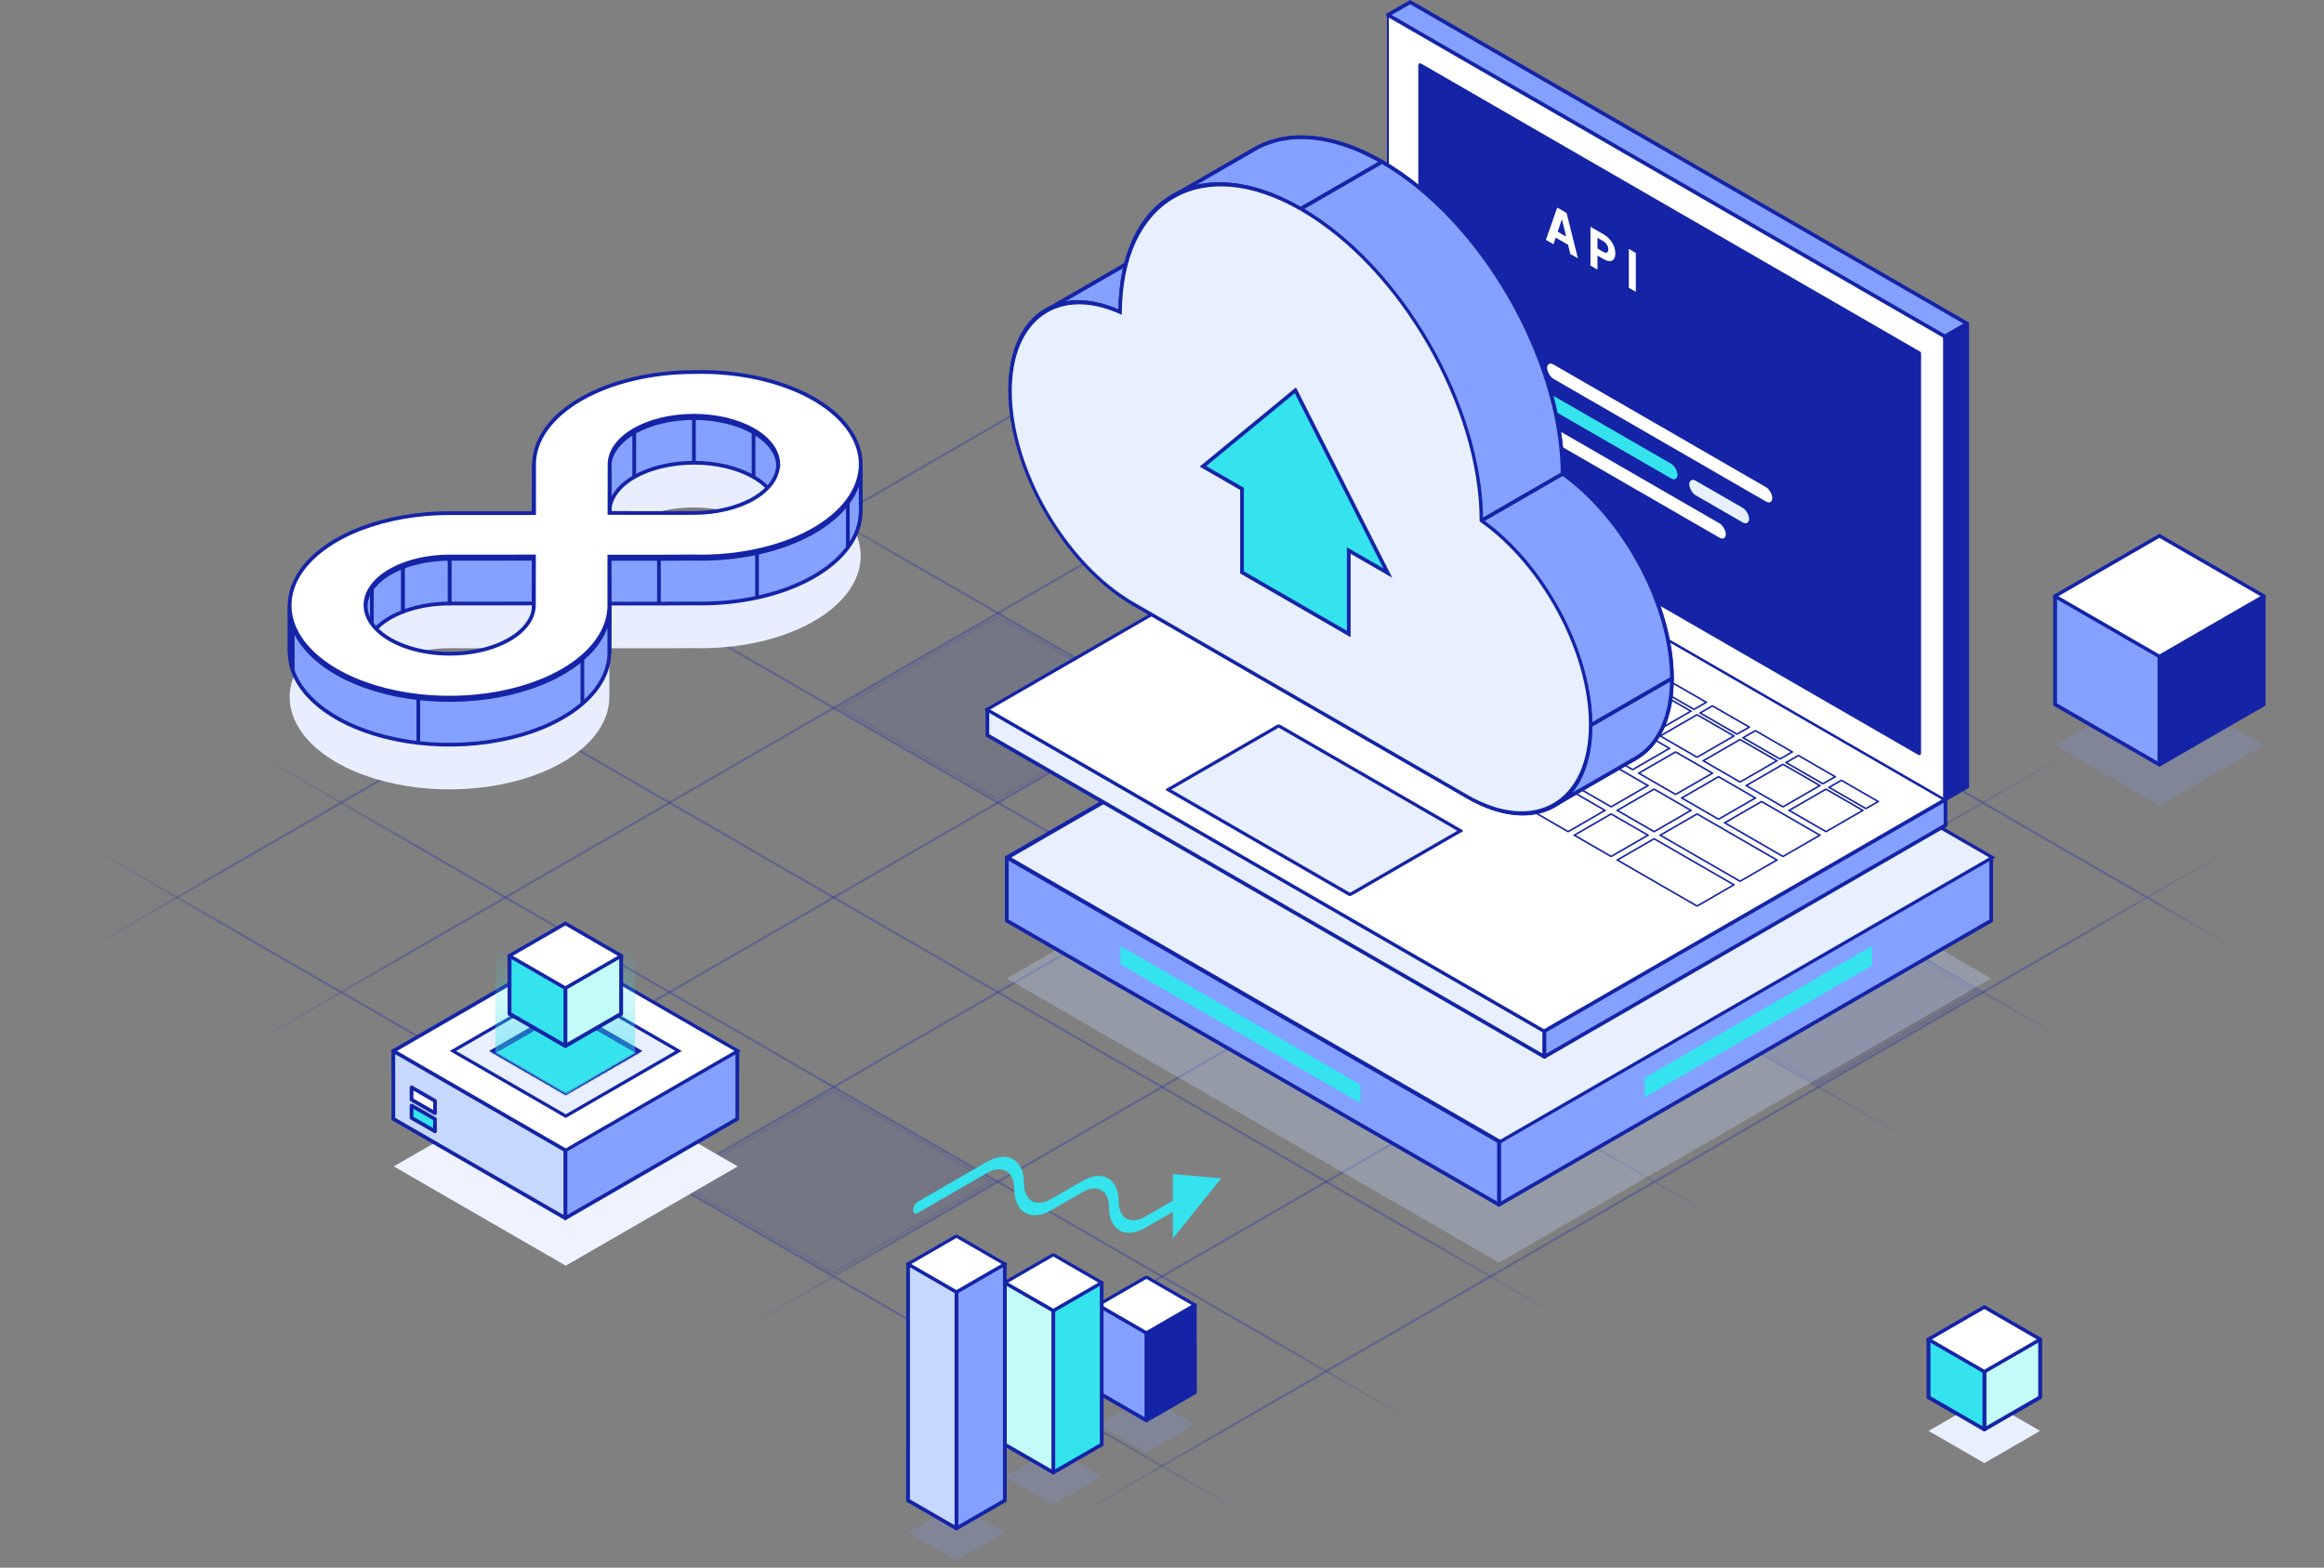 <svg width="624" height="421" viewBox="0 0 624 421" fill="none" xmlns="http://www.w3.org/2000/svg">
<rect x="0" y="0" width="624" height="421" fill="#808080" stroke="none"/>
<g opacity="0.3">
<path d="M600.125 227.353L288.359 407.351L600.125 227.353Z" fill="#1524A6"/>
<path d="M600.125 227.353L288.359 407.351" stroke="url(#paint0_linear_225_3199)" stroke-width="0.6"/>
<path d="M556.044 201.902L244.278 381.9L556.044 201.902Z" fill="#1524A6"/>
<path d="M556.044 201.902L244.278 381.9" stroke="url(#paint1_linear_225_3199)" stroke-width="0.6"/>
<path d="M511.967 176.455L200.201 356.453L511.967 176.455Z" fill="#1524A6"/>
<path d="M511.967 176.455L200.201 356.453" stroke="url(#paint2_linear_225_3199)" stroke-width="0.6"/>
<path d="M467.89 151.006L156.125 331.004L467.89 151.006Z" fill="#1524A6"/>
<path d="M467.89 151.006L156.125 331.004" stroke="url(#paint3_linear_225_3199)" stroke-width="0.6"/>
<path d="M423.809 125.554L112.043 305.552L423.809 125.554Z" fill="#1524A6"/>
<path d="M423.809 125.554L112.043 305.552" stroke="url(#paint4_linear_225_3199)" stroke-width="0.6"/>
<path d="M379.729 100.107L67.964 280.105L379.729 100.107Z" fill="#1524A6"/>
<path d="M379.729 100.107L67.964 280.105" stroke="url(#paint5_linear_225_3199)" stroke-width="0.6"/>
<path d="M335.651 74.656L23.885 254.654L335.651 74.656Z" fill="#1524A6"/>
<path d="M335.651 74.656L23.885 254.654" stroke="url(#paint6_linear_225_3199)" stroke-width="0.6"/>
</g>
<g opacity="0.3">
<path d="M335.647 407.346L23.882 227.348L335.647 407.346Z" fill="#1524A6"/>
<path d="M335.647 407.346L23.882 227.348" stroke="url(#paint7_linear_225_3199)" stroke-width="0.6"/>
<path d="M379.726 381.899L67.96 201.901L379.726 381.899Z" fill="#1524A6"/>
<path d="M379.726 381.899L67.96 201.901" stroke="url(#paint8_linear_225_3199)" stroke-width="0.6"/>
<path d="M423.804 356.448L112.039 176.45L423.804 356.448Z" fill="#1524A6"/>
<path d="M423.804 356.448L112.039 176.45" stroke="url(#paint9_linear_225_3199)" stroke-width="0.6"/>
<path d="M467.884 331.001L156.119 151.003L467.884 331.001Z" fill="#1524A6"/>
<path d="M467.884 331.001L156.119 151.003" stroke="url(#paint10_linear_225_3199)" stroke-width="0.6"/>
<path d="M511.964 305.553L200.198 125.554L511.964 305.553Z" fill="#1524A6"/>
<path d="M511.964 305.553L200.198 125.554" stroke="url(#paint11_linear_225_3199)" stroke-width="0.6"/>
<path d="M556.043 280.103L244.278 100.104L556.043 280.103Z" fill="#1524A6"/>
<path d="M556.043 280.103L244.278 100.104" stroke="url(#paint12_linear_225_3199)" stroke-width="0.6"/>
<path d="M600.122 254.655L288.356 74.657L600.122 254.655Z" fill="#1524A6"/>
<path d="M600.122 254.655L288.356 74.657" stroke="url(#paint13_linear_225_3199)" stroke-width="0.6"/>
</g>
<path opacity="0.1" d="M225.178 190.099L267.932 165.416L310.686 190.099L267.932 214.783L225.178 190.099Z" fill="#1524A6" stroke="#1524A6"/>
<path opacity="0.1" d="M445.564 266.449L488.318 241.766L531.071 266.449L488.318 291.133L445.564 266.449Z" fill="#1524A6" stroke="#1524A6"/>
<path opacity="0.1" d="M181.098 317.343L223.852 292.659L266.605 317.343L223.852 342.027L181.098 317.343Z" fill="#1524A6" stroke="#1524A6"/>
<path d="M186.314 124.543C174.936 124.55 164.027 127.162 155.982 131.807C147.936 136.452 143.412 142.75 143.401 149.319C143.401 149.319 143.401 152.597 143.401 155.874C143.401 159.152 143.401 162.43 143.401 162.43L120.692 162.43C112.204 162.43 103.907 163.883 96.849 166.605C89.792 169.328 84.291 173.197 81.043 177.725C78.876 180.744 77.776 183.966 77.775 187.203C77.775 188.82 78.049 190.44 78.6 192.04C80.256 196.847 84.343 201.261 90.345 204.727C96.347 208.192 103.994 210.552 112.318 211.508C120.643 212.464 129.272 211.973 137.114 210.097C144.956 208.222 151.658 205.046 156.373 200.971C161.089 196.897 163.605 192.106 163.605 187.206C163.605 187.206 163.605 183.928 163.605 180.65C163.605 177.372 163.605 174.094 163.605 174.094L176.932 174.094L186.26 174.048C192.05 174.199 197.833 173.67 203.26 172.495C208.686 171.32 213.644 169.523 217.835 167.211C222.025 164.899 225.361 162.122 227.642 159.045C229.922 155.969 231.1 152.658 231.103 149.312C231.107 145.966 229.937 142.654 227.663 139.576C225.389 136.498 222.059 133.718 217.873 131.403C213.688 129.089 208.734 127.288 203.31 126.109C197.885 124.93 192.104 124.397 186.314 124.543ZM143.368 177.981C143.365 180.2 143.361 182.535 143.361 182.535C143.361 182.535 143.361 183.689 143.361 184.843C143.361 185.998 143.361 187.152 143.361 187.152C143.353 189.732 142.021 192.254 139.533 194.398C137.045 196.541 133.513 198.211 129.382 199.197C125.251 200.182 120.706 200.439 116.323 199.935C111.939 199.43 107.913 198.187 104.753 196.362C101.592 194.537 99.439 192.213 98.565 189.682C98.273 188.838 98.129 187.983 98.128 187.131C98.128 185.428 98.705 183.732 99.843 182.143C101.549 179.757 104.442 177.718 108.155 176.281C111.869 174.845 116.236 174.076 120.706 174.071L143.375 174.064C143.375 174.064 143.372 175.975 143.368 177.981ZM208.916 149.304C208.921 151.022 208.339 152.724 207.202 154.313C206.065 155.901 204.397 157.344 202.292 158.559C200.187 159.775 197.687 160.738 194.936 161.394C192.185 162.051 189.237 162.387 186.26 162.384L176.585 162.399L163.645 162.376C163.645 162.376 163.648 160.48 163.651 158.489C163.654 156.286 163.658 153.966 163.658 153.966C163.658 153.966 163.658 152.812 163.658 151.658C163.658 150.504 163.658 149.35 163.658 149.35C163.658 145.881 166.045 142.554 170.294 140.101C174.542 137.648 180.305 136.269 186.314 136.269C192.322 136.269 198.085 137.648 202.334 140.101C206.582 142.554 208.969 145.881 208.969 149.35L208.916 149.304Z" fill="#E9EEFF"/>
<path d="M186.314 100.543C192.104 100.397 197.885 100.93 203.31 102.109V114.109C197.885 112.93 192.104 112.397 186.314 112.543V100.543Z" fill="#84A1FF" stroke="#1524A6" stroke-linejoin="round"/>
<path d="M155.982 107.807C164.027 103.162 174.936 100.55 186.314 100.543V112.543C174.936 112.55 164.027 115.162 155.982 119.807V107.807Z" fill="#84A1FF" stroke="#1524A6" stroke-linejoin="round"/>
<path d="M203.31 102.109C208.734 103.288 213.688 105.089 217.873 107.403V119.403C213.688 117.089 208.734 115.288 203.31 114.109V102.109Z" fill="#84A1FF" stroke="#1524A6" stroke-linejoin="round"/>
<path d="M217.873 107.403C222.059 109.718 225.389 112.498 227.663 115.576V127.576C225.389 124.498 222.059 121.718 217.873 119.403V107.403Z" fill="#84A1FF" stroke="#1524A6" stroke-linejoin="round"/>
<path d="M143.401 125.319C143.412 118.75 147.936 112.452 155.982 107.807V119.807C147.936 124.452 143.412 130.75 143.401 137.319V125.319Z" fill="#84A1FF" stroke="#1524A6" stroke-linejoin="round"/>
<path d="M227.663 115.576C229.937 118.654 231.107 121.966 231.103 125.312V137.281C231.1 133.945 229.93 130.644 227.663 127.576V115.576Z" fill="#84A1FF" stroke="#1524A6" stroke-linejoin="round"/>
<path fill-rule="evenodd" clip-rule="evenodd" d="M170.294 116.101C174.542 113.648 180.305 112.27 186.314 112.27V124.27C180.305 124.27 174.542 125.648 170.294 128.101V116.101ZM186.314 112.27C192.322 112.27 198.085 113.648 202.334 116.101V128.101C198.085 125.648 192.322 124.27 186.314 124.27V112.27ZM208.969 125.35C208.969 121.881 206.582 118.554 202.334 116.101V128.101C206.582 130.554 208.969 133.881 208.969 137.35V125.35ZM163.658 125.35C163.658 121.881 166.045 118.554 170.294 116.101V128.101C166.045 130.554 163.658 133.881 163.658 137.35V125.35Z" fill="#84A1FF"/>
<path d="M186.314 112.27H186.814C186.814 111.993 186.59 111.77 186.314 111.77V112.27ZM170.294 116.101L170.044 115.668C169.889 115.757 169.794 115.922 169.794 116.101H170.294ZM186.314 124.27V124.77C186.59 124.77 186.814 124.546 186.814 124.27H186.314ZM170.294 128.101H169.794C169.794 128.279 169.889 128.444 170.044 128.534C170.198 128.623 170.389 128.623 170.544 128.534L170.294 128.101ZM202.334 116.101H202.834C202.834 115.922 202.738 115.757 202.584 115.668L202.334 116.101ZM186.314 112.27V111.77C186.038 111.77 185.814 111.993 185.814 112.27H186.314ZM202.334 128.101L202.084 128.534C202.238 128.623 202.429 128.623 202.584 128.534C202.738 128.444 202.834 128.279 202.834 128.101H202.334ZM186.314 124.27H185.814C185.814 124.402 185.866 124.529 185.96 124.623C186.054 124.717 186.181 124.77 186.314 124.77V124.27ZM202.334 116.101L202.584 115.668C202.429 115.578 202.238 115.578 202.084 115.668C201.929 115.757 201.834 115.922 201.834 116.101H202.334ZM202.334 128.101H201.834C201.834 128.279 201.929 128.444 202.084 128.534L202.334 128.101ZM208.469 137.35C208.469 137.626 208.693 137.85 208.969 137.85C209.246 137.85 209.469 137.626 209.469 137.35H208.469ZM170.294 116.101H170.794C170.794 115.922 170.698 115.757 170.544 115.668C170.389 115.578 170.198 115.578 170.044 115.668L170.294 116.101ZM163.658 125.35H163.158H163.658ZM170.294 128.101L170.544 128.534C170.698 128.444 170.794 128.279 170.794 128.101H170.294ZM163.158 137.35C163.158 137.626 163.382 137.85 163.658 137.85C163.934 137.85 164.158 137.626 164.158 137.35H163.158ZM186.314 111.77C180.237 111.77 174.384 113.162 170.044 115.668L170.544 116.534C174.701 114.133 180.373 112.77 186.314 112.77V111.77ZM186.814 124.27V112.27H185.814V124.27H186.814ZM170.544 128.534C174.701 126.133 180.373 124.77 186.314 124.77V123.77C180.237 123.77 174.384 125.162 170.044 127.668L170.544 128.534ZM169.794 116.101V128.101H170.794V116.101H169.794ZM202.584 115.668C198.244 113.162 192.391 111.77 186.314 111.77V112.77C192.254 112.77 197.926 114.133 202.084 116.534L202.584 115.668ZM202.834 128.101V116.101H201.834V128.101H202.834ZM186.314 124.77C192.254 124.77 197.926 126.133 202.084 128.534L202.584 127.668C198.244 125.162 192.391 123.77 186.314 123.77V124.77ZM185.814 112.27V124.27H186.814V112.27H185.814ZM202.084 116.534C206.249 118.938 208.469 122.129 208.469 125.35H209.469C209.469 121.633 206.916 118.169 202.584 115.668L202.084 116.534ZM202.834 128.101V116.101H201.834V128.101H202.834ZM209.469 137.35C209.469 133.633 206.916 130.169 202.584 127.668L202.084 128.534C206.249 130.938 208.469 134.129 208.469 137.35H209.469ZM208.469 125.35V137.35H209.469V125.35H208.469ZM170.044 115.668C165.712 118.169 163.158 121.633 163.158 125.35H164.158C164.158 122.129 166.378 118.938 170.544 116.534L170.044 115.668ZM170.794 128.101V116.101H169.794V128.101H170.794ZM164.158 137.35C164.158 134.129 166.378 130.938 170.544 128.534L170.044 127.668C165.712 130.169 163.158 133.633 163.158 137.35H164.158ZM163.158 125.35V137.35H164.158V125.35H163.158Z" fill="#1524A6"/>
<path d="M208.916 125.303L208.969 125.35V137.35L208.916 137.303V125.303Z" fill="#84A1FF" stroke="#1524A6" stroke-linejoin="round"/>
<path d="M163.658 127.658C163.658 126.504 163.658 125.35 163.658 125.35V137.35C163.658 137.35 163.658 138.504 163.658 139.658V127.658Z" stroke="#1524A6" stroke-linejoin="round"/>
<path d="M208.916 125.303C208.916 125.319 208.916 125.334 208.916 125.349V137.303C208.921 139.022 208.339 140.724 207.202 142.313V130.313C208.329 128.738 208.911 127.052 208.916 125.349V125.303Z" fill="#84A1FF" stroke="#1524A6" stroke-linejoin="round"/>
<path d="M143.401 125.319C143.401 125.319 143.401 128.597 143.401 131.874V143.874C143.401 140.597 143.401 137.319 143.401 137.319V125.319Z" stroke="#1524A6" stroke-linejoin="round"/>
<path d="M163.658 127.658L163.658 129.966V141.966L163.658 139.658V127.658Z" fill="#84A1FF"/>
<path d="M163.658 129.966L163.658 127.658V139.658L163.658 141.966V129.966Z" fill="#84A1FF"/>
<path d="M163.658 127.658L163.658 129.966V141.966L163.658 139.658V127.658Z" stroke="#1524A6" stroke-linejoin="round"/>
<path d="M163.658 129.966L163.658 127.658V139.658L163.658 141.966V129.966Z" stroke="#1524A6" stroke-linejoin="round"/>
<path d="M163.658 129.966L163.651 134.489V146.489L163.658 141.966V129.966Z" fill="#84A1FF" stroke="#1524A6" stroke-linejoin="round"/>
<path d="M202.292 134.559C204.397 133.344 206.065 131.901 207.202 130.313V142.313C206.065 143.901 204.397 145.344 202.292 146.559V134.559Z" fill="#84A1FF" stroke="#1524A6" stroke-linejoin="round"/>
<path d="M143.401 138.43L143.401 131.875V143.875L143.401 150.43V138.43Z" fill="#84A1FF"/>
<path d="M143.401 131.875L143.401 138.43V150.43L143.401 143.875V131.875Z" fill="#84A1FF"/>
<path d="M143.401 138.43L143.401 131.875V143.875L143.401 150.43V138.43Z" stroke="#1524A6" stroke-linejoin="round"/>
<path d="M143.401 131.875L143.401 138.43V150.43L143.401 143.875V131.875Z" stroke="#1524A6" stroke-linejoin="round"/>
<path d="M194.937 137.394C197.688 136.738 200.187 135.775 202.292 134.559V146.559C200.187 147.775 197.688 148.738 194.937 149.394V137.394Z" fill="#84A1FF" stroke="#1524A6" stroke-linejoin="round"/>
<path d="M163.651 134.489L163.645 138.376V150.376L163.651 146.489V134.489Z" fill="#84A1FF" stroke="#1524A6" stroke-linejoin="round"/>
<path d="M186.26 138.384C189.237 138.387 192.185 138.051 194.936 137.394V149.394C192.185 150.051 189.237 150.387 186.26 150.384V138.384Z" fill="#84A1FF" stroke="#1524A6" stroke-linejoin="round"/>
<path d="M163.645 138.376L176.585 138.399V150.399L163.645 150.376V138.376Z" fill="#84A1FF" stroke="#1524A6" stroke-linejoin="round"/>
<path d="M176.585 138.399L186.26 138.384V150.384L176.585 150.399V138.399Z" fill="#84A1FF" stroke="#1524A6" stroke-linejoin="round"/>
<path d="M120.692 138.43L143.401 138.43V150.43L120.692 150.43V138.43Z" fill="#84A1FF" stroke="#1524A6" stroke-linejoin="round"/>
<path d="M96.849 142.605C103.907 139.883 112.204 138.43 120.692 138.43V150.43C112.204 150.43 103.907 151.883 96.849 154.605V142.605Z" fill="#84A1FF" stroke="#1524A6" stroke-linejoin="round"/>
<path d="M81.043 153.725C84.291 149.197 89.792 145.328 96.849 142.605V154.605C89.792 157.328 84.291 161.197 81.043 165.725V153.725Z" fill="#84A1FF" stroke="#1524A6" stroke-linejoin="round"/>
<path d="M143.375 150.064L120.706 150.071V162.071L143.375 162.064V150.064Z" fill="#84A1FF" stroke="#1524A6" stroke-linejoin="round"/>
<path fill-rule="evenodd" clip-rule="evenodd" d="M227.642 135.046C229.922 131.969 231.1 128.658 231.103 125.312V137.312C231.1 140.658 229.922 143.969 227.642 147.046V135.046ZM217.835 143.211C222.025 140.899 225.361 138.122 227.642 135.045V147.045C225.361 150.122 222.025 152.899 217.835 155.211C213.644 157.523 208.686 159.32 203.26 160.495V148.495C208.686 147.32 213.644 145.523 217.835 143.211ZM176.932 162.095L186.26 162.048V162.048C192.05 162.199 197.833 161.67 203.259 160.495V148.495C197.833 149.67 192.05 150.199 186.26 150.048V150.048L176.932 150.095V162.095ZM163.605 150.094L176.932 150.094V162.094L163.605 162.094V150.094Z" fill="#84A1FF"/>
<path d="M231.103 125.312H231.603C231.603 125.036 231.38 124.812 231.104 124.812C230.828 124.812 230.604 125.035 230.603 125.311L231.103 125.312ZM227.642 135.046L227.24 134.748C227.176 134.834 227.142 134.938 227.142 135.046H227.642ZM231.103 137.312L231.603 137.313V137.312H231.103ZM227.642 147.046H227.142C227.142 147.261 227.28 147.453 227.485 147.52C227.69 147.588 227.915 147.517 228.044 147.343L227.642 147.046ZM227.642 135.045H228.142C228.142 134.83 228.003 134.638 227.799 134.571C227.594 134.503 227.369 134.574 227.24 134.748L227.642 135.045ZM217.835 143.211L218.076 143.649L217.835 143.211ZM227.642 147.045L228.043 147.343C228.107 147.257 228.142 147.153 228.142 147.045H227.642ZM217.835 155.211L218.076 155.649V155.649L217.835 155.211ZM203.26 160.495H202.76C202.76 160.646 202.828 160.789 202.946 160.884C203.063 160.979 203.218 161.016 203.365 160.984L203.26 160.495ZM203.26 148.495L203.154 148.007C202.924 148.056 202.76 148.26 202.76 148.495H203.26ZM186.26 162.048H186.76C186.76 161.915 186.707 161.788 186.613 161.694C186.519 161.6 186.391 161.548 186.258 161.548L186.26 162.048ZM176.932 162.095H176.432C176.432 162.228 176.485 162.355 176.579 162.449C176.673 162.543 176.801 162.595 176.934 162.594L176.932 162.095ZM186.26 162.048H185.76C185.76 162.319 185.976 162.541 186.247 162.548L186.26 162.048ZM203.259 160.495L203.365 160.984C203.595 160.934 203.759 160.731 203.759 160.495H203.259ZM203.259 148.495H203.759C203.759 148.344 203.691 148.201 203.573 148.106C203.456 148.011 203.301 147.975 203.154 148.007L203.259 148.495ZM186.26 150.048H185.76C185.76 150.319 185.976 150.541 186.247 150.548L186.26 150.048ZM186.26 150.048H186.76C186.76 149.915 186.707 149.788 186.613 149.694C186.519 149.6 186.391 149.548 186.258 149.548L186.26 150.048ZM176.932 150.095L176.929 149.595C176.654 149.596 176.432 149.819 176.432 150.095H176.932ZM176.932 150.094H177.432C177.432 149.962 177.379 149.835 177.285 149.741C177.191 149.647 177.064 149.594 176.932 149.594V150.094ZM163.605 150.094L163.605 149.594C163.329 149.594 163.105 149.818 163.105 150.094H163.605ZM176.932 162.094V162.594C177.208 162.594 177.432 162.371 177.432 162.094H176.932ZM163.605 162.094H163.105C163.105 162.227 163.157 162.354 163.251 162.448C163.345 162.542 163.472 162.594 163.605 162.594L163.605 162.094ZM230.603 125.311C230.6 128.536 229.466 131.745 227.24 134.748L228.044 135.343C230.378 132.194 231.6 128.781 231.603 125.313L230.603 125.311ZM231.603 137.312V125.312H230.603V137.312H231.603ZM228.044 147.343C230.378 144.194 231.6 140.781 231.603 137.313L230.603 137.311C230.6 140.536 229.466 143.745 227.24 146.748L228.044 147.343ZM227.142 135.046V147.046H228.142V135.046H227.142ZM227.24 134.748C225.012 137.754 221.736 140.488 217.593 142.773L218.076 143.649C222.314 141.311 225.711 138.49 228.043 135.343L227.24 134.748ZM228.142 147.045V135.045H227.142V147.045H228.142ZM218.076 155.649C222.314 153.311 225.711 150.49 228.043 147.343L227.24 146.748C225.012 149.754 221.736 152.488 217.593 154.773L218.076 155.649ZM203.365 160.984C208.832 159.8 213.837 157.987 218.076 155.649L217.593 154.773C213.451 157.058 208.54 158.84 203.154 160.007L203.365 160.984ZM202.76 148.495V160.495H203.76V148.495H202.76ZM217.593 142.773C213.451 145.058 208.54 146.84 203.154 148.007L203.365 148.984C208.832 147.8 213.837 145.987 218.076 143.649L217.593 142.773ZM186.258 161.548L176.929 161.595L176.934 162.594L186.263 162.548L186.258 161.548ZM186.76 162.048V162.048H185.76V162.048H186.76ZM203.154 160.007C197.768 161.173 192.025 161.698 186.273 161.549L186.247 162.548C192.075 162.7 197.898 162.168 203.365 160.984L203.154 160.007ZM202.759 148.495V160.495H203.759V148.495H202.759ZM186.247 150.548C192.075 150.7 197.898 150.168 203.365 148.984L203.154 148.007C197.768 149.173 192.025 149.698 186.273 149.549L186.247 150.548ZM185.76 150.048V150.048H186.76V150.048H185.76ZM176.934 150.594L186.263 150.548L186.258 149.548L176.929 149.595L176.934 150.594ZM177.432 162.095V150.095H176.432V162.095H177.432ZM176.932 149.594L163.605 149.594L163.605 150.594L176.932 150.594V149.594ZM177.432 162.094V150.094H176.432V162.094H177.432ZM163.605 162.594L176.932 162.594V161.594L163.605 161.594L163.605 162.594ZM163.105 150.094V162.094H164.105V150.094H163.105Z" fill="#1524A6"/>
<path d="M120.705 150.071C116.236 150.076 111.869 150.845 108.155 152.281V164.281C111.869 162.845 116.236 162.076 120.705 162.071V150.071Z" fill="#84A1FF" stroke="#1524A6" stroke-linejoin="round"/>
<path d="M143.368 153.981L143.375 150.064V162.064L143.368 165.981V153.981Z" fill="#84A1FF" stroke="#1524A6" stroke-linejoin="round"/>
<path d="M163.605 156.65C163.605 153.372 163.605 150.094 163.605 150.094V162.094C163.605 162.094 163.605 165.372 163.605 168.65V156.65Z" stroke="#1524A6" stroke-linejoin="round"/>
<path d="M108.155 152.281C104.442 153.718 101.549 155.758 99.843 158.143V170.143C101.549 167.758 104.442 165.718 108.155 164.281V152.281Z" fill="#84A1FF" stroke="#1524A6" stroke-linejoin="round"/>
<path d="M143.361 158.535L143.368 153.981V165.981L143.361 170.535V158.535Z" fill="#84A1FF" stroke="#1524A6" stroke-linejoin="round"/>
<path d="M77.775 163.204C77.776 159.966 78.876 156.744 81.043 153.725V165.725C78.876 168.744 77.776 171.966 77.775 175.204V163.204Z" fill="#84A1FF" stroke="#1524A6" stroke-linejoin="round"/>
<path d="M143.361 158.535C143.361 158.535 143.361 159.689 143.361 160.843V172.843C143.361 171.689 143.361 170.535 143.361 170.535V158.535Z" stroke="#1524A6" stroke-linejoin="round"/>
<path d="M163.605 156.65L163.605 163.205V175.205L163.605 168.65V156.65Z" fill="#84A1FF"/>
<path d="M163.605 163.205L163.605 156.65V168.65L163.605 175.205V163.205Z" fill="#84A1FF"/>
<path d="M163.605 156.65L163.605 163.205V175.205L163.605 168.65V156.65Z" stroke="#1524A6" stroke-linejoin="round"/>
<path d="M163.605 163.205L163.605 156.65V168.65L163.605 175.205V163.205Z" stroke="#1524A6" stroke-linejoin="round"/>
<path d="M99.843 158.143C98.705 159.732 98.128 161.428 98.128 163.131V175.127C98.129 173.425 98.706 171.731 99.843 170.143V158.143Z" fill="#84A1FF" stroke="#1524A6" stroke-linejoin="round"/>
<path d="M143.361 160.843C143.361 161.997 143.361 163.152 143.361 163.152V175.152C143.361 175.152 143.361 173.997 143.361 172.843V160.843Z" stroke="#1524A6" stroke-linejoin="round"/>
<path d="M98.128 163.131C98.129 163.984 98.273 164.838 98.565 165.682V177.682C98.273 176.838 98.129 175.984 98.128 175.131V163.131Z" fill="#84A1FF" stroke="#1524A6" stroke-linejoin="round"/>
<path d="M77.775 163.21C77.775 163.208 77.775 163.206 77.775 163.203V163.21C77.776 164.824 78.049 166.442 78.6 168.04V180.04C78.049 178.44 77.775 176.82 77.775 175.203V163.21Z" fill="#84A1FF"/>
<path d="M77.775 163.203C77.775 163.206 77.775 163.208 77.775 163.21V163.203Z" fill="#84A1FF"/>
<path d="M77.775 163.203C77.775 164.82 78.049 166.44 78.6 168.04V180.04C78.049 178.44 77.775 176.82 77.775 175.203V163.203Z" stroke="#1524A6" stroke-linejoin="round"/>
<path d="M139.533 170.397C142.021 168.254 143.353 165.732 143.361 163.152V175.152C143.353 177.732 142.021 180.254 139.533 182.397V170.397Z" fill="#84A1FF" stroke="#1524A6" stroke-linejoin="round"/>
<path d="M98.565 165.682C99.439 168.213 101.592 170.537 104.753 172.362V184.362C101.592 182.537 99.439 180.213 98.565 177.682V165.682Z" fill="#84A1FF" stroke="#1524A6" stroke-linejoin="round"/>
<path d="M129.382 175.197C133.513 174.211 137.045 172.541 139.533 170.397V182.397C137.045 184.541 133.513 186.211 129.382 187.197V175.197Z" fill="#84A1FF" stroke="#1524A6" stroke-linejoin="round"/>
<path d="M104.753 172.362C107.913 174.187 111.94 175.43 116.323 175.935V187.935C111.94 187.43 107.913 186.187 104.753 184.362V172.362Z" fill="#84A1FF" stroke="#1524A6" stroke-linejoin="round"/>
<path d="M116.323 175.935C120.706 176.439 125.251 176.183 129.382 175.197V187.197C125.251 188.183 120.706 188.439 116.323 187.935V175.935Z" fill="#84A1FF" stroke="#1524A6" stroke-linejoin="round"/>
<path fill-rule="evenodd" clip-rule="evenodd" d="M163.605 163.208C163.604 168.108 161.088 172.897 156.373 176.971V188.971C161.089 184.897 163.605 180.106 163.605 175.206V163.208ZM90.345 180.727C84.343 177.262 80.256 172.847 78.6 168.04V180.04C80.256 184.847 84.343 189.262 90.345 192.727V192.727C96.347 196.192 103.993 198.552 112.318 199.508V187.508C103.993 186.552 96.347 184.192 90.345 180.727V180.727ZM137.114 186.097C144.955 184.222 151.658 181.046 156.373 176.971V188.971C151.658 193.046 144.955 196.222 137.114 198.097L137.114 198.097C129.272 199.972 120.643 200.463 112.318 199.507V187.507C120.643 188.463 129.272 187.972 137.114 186.097L137.114 186.097Z" fill="#84A1FF"/>
<path d="M156.373 176.971L156.046 176.593C155.936 176.688 155.873 176.826 155.873 176.971H156.373ZM163.605 163.208H164.105C164.105 162.932 163.881 162.708 163.605 162.708C163.329 162.708 163.105 162.932 163.105 163.208L163.605 163.208ZM156.373 188.971H155.873C155.873 189.167 155.987 189.345 156.165 189.426C156.343 189.507 156.552 189.478 156.7 189.35L156.373 188.971ZM163.605 175.206H163.105V175.206L163.605 175.206ZM78.6 168.04L79.073 167.877C78.993 167.646 78.758 167.507 78.517 167.547C78.276 167.587 78.1 167.796 78.1 168.04H78.6ZM90.345 180.727H90.845C90.845 180.548 90.749 180.383 90.595 180.294L90.345 180.727ZM78.6 180.04H78.1C78.1 180.096 78.109 180.151 78.127 180.203L78.6 180.04ZM90.345 192.727H90.845C90.845 192.548 90.749 192.383 90.595 192.294L90.345 192.727ZM90.345 192.727H89.845C89.845 192.905 89.94 193.071 90.095 193.16L90.345 192.727ZM112.318 199.508L112.261 200.004C112.403 200.021 112.545 199.976 112.651 199.881C112.757 199.786 112.818 199.65 112.818 199.508H112.318ZM112.318 187.508H112.818C112.818 187.254 112.628 187.04 112.375 187.011L112.318 187.508ZM90.345 180.727H89.845C89.845 180.905 89.94 181.071 90.095 181.16L90.345 180.727ZM156.373 176.971H156.873C156.873 176.775 156.759 176.598 156.581 176.516C156.403 176.435 156.194 176.465 156.046 176.593L156.373 176.971ZM137.114 186.097L136.624 185.995C136.589 186.163 136.643 186.336 136.765 186.456C136.888 186.575 137.064 186.623 137.23 186.583L137.114 186.097ZM156.373 188.971L156.7 189.349C156.81 189.254 156.873 189.116 156.873 188.971H156.373ZM137.114 198.097L136.624 197.995C136.589 198.163 136.643 198.336 136.765 198.456C136.888 198.575 137.064 198.623 137.23 198.583L137.114 198.097ZM137.114 198.097L137.603 198.199C137.638 198.031 137.585 197.857 137.462 197.738C137.339 197.619 137.164 197.571 136.997 197.611L137.114 198.097ZM112.318 199.507H111.818C111.818 199.761 112.009 199.975 112.261 200.004L112.318 199.507ZM112.318 187.507L112.375 187.01C112.234 186.994 112.092 187.039 111.986 187.134C111.879 187.229 111.818 187.365 111.818 187.507H112.318ZM137.114 186.097L137.603 186.199C137.638 186.031 137.585 185.857 137.462 185.738C137.339 185.619 137.164 185.571 136.997 185.611L137.114 186.097ZM156.7 177.35C161.493 173.208 164.104 168.291 164.105 163.208L163.105 163.208C163.104 167.925 160.683 172.586 156.046 176.593L156.7 177.35ZM156.873 188.971V176.971H155.873V188.971H156.873ZM163.105 175.206C163.105 179.923 160.684 184.585 156.046 188.593L156.7 189.35C161.493 185.208 164.105 180.289 164.105 175.206L163.105 175.206ZM163.105 163.208V175.206H164.105V163.208H163.105ZM78.127 168.203C79.835 173.159 84.027 177.656 90.095 181.16L90.595 180.294C84.659 176.867 80.677 172.534 79.073 167.877L78.127 168.203ZM79.1 180.04V168.04H78.1V180.04H79.1ZM90.595 192.294C84.659 188.867 80.677 184.534 79.073 179.877L78.127 180.203C79.834 185.159 84.027 189.656 90.095 193.16L90.595 192.294ZM90.845 192.727V192.727H89.845V192.727H90.845ZM112.375 199.011C104.105 198.061 96.526 195.718 90.595 192.294L90.095 193.16C96.167 196.666 103.882 199.042 112.261 200.004L112.375 199.011ZM111.818 187.508V199.508H112.818V187.508H111.818ZM90.095 181.16C96.167 184.666 103.882 187.042 112.261 188.004L112.375 187.011C104.105 186.061 96.526 183.718 90.595 180.294L90.095 181.16ZM89.845 180.727V180.727H90.845V180.727H89.845ZM156.046 176.593C151.407 180.602 144.784 183.749 136.997 185.611L137.23 186.583C145.127 184.695 151.909 181.489 156.7 177.349L156.046 176.593ZM156.873 188.971V176.971H155.873V188.971H156.873ZM137.23 198.583C145.127 196.695 151.909 193.489 156.7 189.349L156.046 188.593C151.407 192.602 144.784 195.749 136.997 197.611L137.23 198.583ZM136.624 197.995L136.624 197.995L137.603 198.199L137.603 198.199L136.624 197.995ZM112.261 200.004C120.642 200.966 129.329 200.473 137.23 198.583L136.997 197.611C129.215 199.472 120.645 199.96 112.375 199.01L112.261 200.004ZM111.818 187.507V199.507H112.818V187.507H111.818ZM136.997 185.611C129.215 187.472 120.645 187.96 112.375 187.01L112.261 188.004C120.642 188.966 129.329 188.473 137.23 186.583L136.997 185.611ZM137.603 186.199L137.603 186.199L136.624 185.995L136.624 185.995L137.603 186.199ZM164.105 163.208V163.206H163.105V163.208H164.105Z" fill="#1524A6"/>
<path d="M186.314 99.913C174.937 99.919 164.028 102.531 155.982 107.176C147.937 111.821 143.412 118.12 143.402 124.689L143.402 129.305L143.402 137.8L130.075 137.8L120.693 137.8C112.205 137.799 103.908 139.252 96.85 141.975C89.792 144.697 84.292 148.567 81.043 153.094C77.795 157.622 76.945 162.603 78.601 167.41C80.256 172.216 84.344 176.631 90.346 180.096C96.347 183.561 103.994 185.921 112.319 186.877C120.644 187.833 129.273 187.342 137.114 185.467C144.956 183.591 151.659 180.416 156.374 176.341C161.089 172.266 163.606 167.476 163.605 162.575L163.605 157.959L163.605 149.464L176.932 149.464L186.261 149.418C192.051 149.568 197.834 149.04 203.26 147.865C208.687 146.69 213.645 144.892 217.835 142.581C222.026 140.269 225.362 137.491 227.643 134.415C229.923 131.339 231.101 128.028 231.104 124.682C231.108 121.335 229.937 118.023 227.664 114.946C225.39 111.868 222.06 109.088 217.874 106.773C213.689 104.458 208.734 102.657 203.31 101.478C197.886 100.299 192.105 99.767 186.314 99.913ZM143.362 157.905L143.362 162.521C143.354 165.102 142.022 167.623 139.534 169.767C137.046 171.911 133.513 173.581 129.382 174.567C125.251 175.552 120.707 175.809 116.324 175.304C111.94 174.8 107.914 173.557 104.753 171.732C101.593 169.907 99.439 167.582 98.566 165.052C97.692 162.521 98.136 159.897 99.843 157.512C101.55 155.127 104.443 153.088 108.156 151.651C111.869 150.215 116.237 149.446 120.706 149.441L130.355 149.441L143.375 149.433L143.362 157.905ZM208.917 124.673C208.922 126.392 208.339 128.094 207.203 129.682C206.066 131.271 204.397 132.714 202.293 133.929C200.188 135.144 197.688 136.108 194.937 136.764C192.186 137.42 189.238 137.756 186.261 137.753L176.586 137.769L163.645 137.746L163.659 129.336L163.659 124.719C163.659 121.25 166.046 117.923 170.294 115.47C174.543 113.017 180.306 111.639 186.314 111.639C192.323 111.639 198.086 113.017 202.334 115.47C206.583 117.923 208.97 121.25 208.97 124.719L208.917 124.673Z" fill="white" stroke="#1524A6"/>
<path d="M579.808 183.986L607.796 200.146L579.808 216.305L551.819 200.146L579.808 183.986Z" fill="#84A1FF" fill-opacity="0.18"/>
<path d="M607.796 160.094L579.808 143.935V173.021L607.796 189.181V160.094Z" fill="#1524A6" stroke="#1524A6" stroke-linejoin="round"/>
<path d="M579.808 143.935L551.819 160.094V189.181L579.808 173.021V143.935Z" fill="#1524A6" stroke="#1524A6" stroke-linejoin="round"/>
<path d="M579.808 176.253L607.796 160.094V189.181L579.808 205.34V176.253Z" fill="#1524A6" stroke="#1524A6" stroke-linejoin="round"/>
<path d="M551.819 160.094L579.808 176.253V205.34L551.819 189.181V160.094Z" fill="#84A1FF" stroke="#1524A6" stroke-linejoin="round"/>
<rect width="32.318" height="32.318" transform="matrix(0.866 0.5 -0.866 0.5 579.808 143.935)" fill="white" stroke="#1524A6" stroke-linejoin="round"/>
<path d="M307.811 375.062L320.802 382.562L307.811 390.062L294.821 382.562L307.811 375.062Z" fill="#84A1FF" fill-opacity="0.18"/>
<path d="M320.802 360.437L307.811 352.937V366.437L320.802 373.937V360.437Z" fill="#1524A6" stroke="#1524A6" stroke-linejoin="round"/>
<path d="M307.811 352.937L294.821 360.437V373.937L307.811 366.437V352.937Z" fill="#1524A6" stroke="#1524A6" stroke-linejoin="round"/>
<path d="M307.811 357.937L320.802 350.437V373.937L307.811 381.437V357.937Z" fill="#1524A6" stroke="#1524A6" stroke-linejoin="round"/>
<path d="M294.821 350.437L307.811 357.937V381.437L294.821 373.937V350.437Z" fill="#84A1FF" stroke="#1524A6" stroke-linejoin="round"/>
<rect width="15" height="15" transform="matrix(0.866 0.5 -0.866 0.5 307.811 342.937)" fill="white" stroke="#1524A6" stroke-linejoin="round"/>
<path d="M282.81 389.062L295.801 396.563L282.81 404.063L269.82 396.563L282.81 389.062Z" fill="#84A1FF" fill-opacity="0.18"/>
<path d="M295.801 374.438L282.81 366.938V380.438L295.801 387.938V374.438Z" fill="#1524A6" stroke="#1524A6" stroke-linejoin="round"/>
<path d="M282.81 366.938L269.82 374.438V387.938L282.81 380.438V366.938Z" fill="#1524A6" stroke="#1524A6" stroke-linejoin="round"/>
<path d="M282.81 351.937L295.801 344.437V387.938L282.81 395.438V351.937Z" fill="#34E3ED" stroke="#1524A6" stroke-linejoin="round"/>
<path d="M269.82 344.437L282.81 351.937V395.438L269.82 387.938V344.437Z" fill="#C2FBF7" stroke="#1524A6" stroke-linejoin="round"/>
<rect width="15" height="15" transform="matrix(0.866 0.5 -0.866 0.5 282.81 336.937)" fill="white" stroke="#1524A6" stroke-linejoin="round"/>
<path d="M256.809 404.063L269.8 411.563L256.809 419.063L243.819 411.563L256.809 404.063Z" fill="#84A1FF" fill-opacity="0.18"/>
<path d="M269.8 389.438L256.809 381.938V395.438L269.8 402.938V389.438Z" fill="#1524A6" stroke="#1524A6" stroke-linejoin="round"/>
<path d="M256.809 381.938L243.819 389.438V402.938L256.809 395.438V381.938Z" fill="#1524A6" stroke="#1524A6" stroke-linejoin="round"/>
<path d="M256.809 346.937L269.8 339.437V402.938L256.809 410.438V346.937Z" fill="#84A1FF" stroke="#1524A6" stroke-linejoin="round"/>
<path d="M243.819 339.437L256.809 346.937V410.438L243.819 402.938V339.437Z" fill="#C7D8FF" stroke="#1524A6" stroke-linejoin="round"/>
<rect width="15" height="15" transform="matrix(0.866 0.5 -0.866 0.5 256.809 331.936)" fill="white" stroke="#1524A6" stroke-linejoin="round"/>
<path d="M246.499 322.687C245.782 323.101 245.2 324.108 245.2 324.937C245.2 325.765 245.782 326.101 246.499 325.687L246.499 322.687ZM327.909 316.436L314.918 315.276L314.918 332.596L327.909 316.436ZM246.499 325.687L264.996 315.007L264.996 312.007L246.499 322.687L246.499 325.687ZM282.275 324.983L290.719 320.108L290.719 317.108L282.275 321.983L282.275 324.983ZM307.433 329.758L316.217 324.686L316.217 321.686L307.433 326.758L307.433 329.758ZM297.777 324.183C297.777 330.341 302.1 332.837 307.433 329.758L307.433 326.758C303.535 329.008 300.375 327.184 300.375 322.683L297.777 324.183ZM290.719 320.108C294.617 317.858 297.777 319.682 297.777 324.183L300.375 322.683C300.375 316.525 296.052 314.029 290.719 317.108L290.719 320.108ZM272.337 319.245C272.337 325.583 276.786 328.152 282.275 324.983L282.275 321.983C278.221 324.324 274.935 322.427 274.935 317.745L272.337 319.245ZM264.996 315.007C269.05 312.667 272.337 314.564 272.337 319.245L274.935 317.745C274.935 311.407 270.485 308.838 264.996 312.007L264.996 315.007Z" fill="#34E3ED"/>
<path opacity="0.3" d="M402.482 186.447L534.638 262.747L402.482 339.048L270.326 262.747L402.482 186.447Z" fill="#C7D8FF"/>
<path d="M534.638 230.27L402.482 153.97V170.926L534.638 247.226V230.27Z" fill="#84A1FF" stroke="#1524A6" stroke-linejoin="round"/>
<path d="M402.482 153.97L270.326 230.27V247.226L402.482 170.926V153.97Z" fill="#84A1FF" stroke="#1524A6" stroke-linejoin="round"/>
<path d="M402.482 306.57L534.638 230.27V247.226L402.482 323.526V306.57Z" fill="#84A1FF" stroke="#1524A6" stroke-linejoin="round"/>
<path d="M441.579 289.462L502.676 254.01V259.251L441.579 294.703V289.462Z" fill="#34E3ED"/>
<path d="M270.326 230.27L402.482 306.57V323.526L270.326 247.226V230.27Z" fill="#84A1FF" stroke="#1524A6" stroke-linejoin="round"/>
<path d="M300.848 254.01L365.279 291.312V296.245L300.848 258.942V254.01Z" fill="#34E3ED"/>
<rect width="152.6" height="152.6" transform="matrix(0.866 0.5 -0.866 0.5 402.813 153.97)" fill="#E8F0FF" stroke="#1524A6"/>
<path d="M265.118 190.537L414.682 276.888V283.796L265.118 197.445V190.537Z" fill="#E8F0FF" stroke="#1524A6" stroke-linejoin="round"/>
<path d="M414.682 276.891L522.368 214.719V221.627L414.682 283.799V276.891Z" fill="#84A1FF" stroke="#1524A6" stroke-linejoin="round"/>
<rect width="172.701" height="124.345" transform="matrix(0.866 0.5 -0.866 0.5 372.685 128.366)" fill="white" stroke="#1524A6" stroke-linejoin="round"/>
<rect width="56.393" height="34.293" transform="matrix(0.866 0.5 -0.866 0.5 343.331 194.903)" fill="#E8F0FF" stroke="#1524A6" stroke-linejoin="round"/>
<path d="M355.944 129.595L356.161 129.47C356.103 129.436 356.026 129.418 355.944 129.418C355.863 129.418 355.785 129.436 355.728 129.47L355.944 129.595ZM365.835 135.305L366.051 135.43C366.108 135.397 366.141 135.352 366.141 135.305C366.141 135.258 366.108 135.213 366.051 135.18L365.835 135.305ZM352.648 131.498L352.431 131.373C352.312 131.442 352.312 131.554 352.431 131.623L352.648 131.498ZM362.538 137.208L362.321 137.333C362.441 137.402 362.635 137.402 362.754 137.333L362.538 137.208ZM351.823 131.974L352.04 131.849C351.982 131.816 351.904 131.797 351.823 131.797C351.742 131.797 351.664 131.816 351.607 131.849L351.823 131.974ZM361.713 137.684L361.93 137.809C362.049 137.74 362.049 137.628 361.93 137.559L361.713 137.684ZM341.933 137.684L341.716 137.559C341.597 137.628 341.597 137.74 341.716 137.809L341.933 137.684ZM351.823 143.394L351.607 143.519C351.726 143.588 351.92 143.588 352.04 143.519L351.823 143.394ZM355.728 129.72L365.618 135.43L366.051 135.18L356.161 129.47L355.728 129.72ZM352.864 131.623L356.161 129.72L355.728 129.47L352.431 131.373L352.864 131.623ZM362.754 137.083L352.864 131.373L352.431 131.623L362.321 137.333L362.754 137.083ZM365.618 135.18L362.321 137.083L362.754 137.333L366.051 135.43L365.618 135.18ZM351.607 132.099L361.497 137.809L361.93 137.559L352.04 131.849L351.607 132.099ZM342.149 137.809L352.04 132.099L351.607 131.849L341.716 137.559L342.149 137.809ZM352.04 143.269L342.149 137.559L341.716 137.809L351.607 143.519L352.04 143.269ZM361.497 137.559L351.607 143.269L352.04 143.519L361.93 137.809L361.497 137.559Z" fill="#1524A6"/>
<path d="M367.483 136.256L367.699 136.131C367.642 136.098 367.564 136.079 367.483 136.079C367.402 136.079 367.324 136.098 367.266 136.131L367.483 136.256ZM377.373 141.966L377.589 142.091C377.709 142.022 377.709 141.91 377.589 141.841L377.373 141.966ZM364.186 138.16L363.97 138.035C363.85 138.104 363.85 138.215 363.97 138.285L364.186 138.16ZM374.076 143.87L373.86 143.995C373.979 144.064 374.173 144.064 374.293 143.995L374.076 143.87ZM363.362 138.635L363.578 138.51C363.521 138.477 363.443 138.459 363.362 138.459C363.28 138.459 363.203 138.477 363.145 138.51L363.362 138.635ZM373.252 144.345L373.468 144.47C373.526 144.437 373.558 144.392 373.558 144.345C373.558 144.299 373.526 144.254 373.468 144.22L373.252 144.345ZM353.471 144.345L353.255 144.22C353.135 144.29 353.135 144.401 353.255 144.47L353.471 144.345ZM363.362 150.056L363.145 150.181C363.203 150.214 363.28 150.232 363.362 150.232C363.443 150.232 363.521 150.214 363.578 150.181L363.362 150.056ZM367.266 136.381L377.156 142.091L377.589 141.841L367.699 136.131L367.266 136.381ZM364.403 138.285L367.699 136.381L367.266 136.131L363.97 138.035L364.403 138.285ZM374.293 143.745L364.403 138.035L363.97 138.285L373.86 143.995L374.293 143.745ZM377.156 141.841L373.86 143.745L374.293 143.995L377.589 142.091L377.156 141.841ZM363.145 138.76L373.035 144.47L373.468 144.22L363.578 138.51L363.145 138.76ZM353.688 144.47L363.578 138.76L363.145 138.51L353.255 144.22L353.688 144.47ZM363.578 149.931L353.688 144.22L353.255 144.47L363.145 150.181L363.578 149.931ZM373.035 144.22L363.145 149.931L363.578 150.181L373.468 144.47L373.035 144.22Z" fill="#1524A6"/>
<path d="M379.021 142.918L379.238 142.793C379.118 142.724 378.925 142.724 378.805 142.793L379.021 142.918ZM388.912 148.628L389.128 148.753C389.248 148.684 389.248 148.572 389.128 148.503L388.912 148.628ZM375.725 144.821L375.508 144.696C375.389 144.765 375.389 144.877 375.508 144.946L375.725 144.821ZM385.615 150.531L385.398 150.656C385.518 150.725 385.712 150.725 385.831 150.656L385.615 150.531ZM374.9 145.297L375.117 145.172C375.06 145.139 374.982 145.121 374.9 145.121C374.819 145.121 374.741 145.139 374.684 145.172L374.9 145.297ZM384.791 151.008L385.007 151.133C385.065 151.099 385.097 151.054 385.097 151.008C385.097 150.961 385.065 150.916 385.007 150.883L384.791 151.008ZM365.01 151.008L364.794 150.883C364.674 150.952 364.674 151.064 364.794 151.133L365.01 151.008ZM374.9 156.718L374.684 156.843C374.741 156.876 374.819 156.894 374.9 156.894C374.982 156.894 375.06 156.876 375.117 156.843L374.9 156.718ZM378.805 143.043L388.695 148.753L389.128 148.503L379.238 142.793L378.805 143.043ZM375.941 144.946L379.238 143.043L378.805 142.793L375.508 144.696L375.941 144.946ZM385.831 150.406L375.941 144.696L375.508 144.946L385.398 150.656L385.831 150.406ZM388.695 148.503L385.398 150.406L385.831 150.656L389.128 148.753L388.695 148.503ZM374.684 145.422L384.574 151.133L385.007 150.883L375.117 145.172L374.684 145.422ZM365.227 151.133L375.117 145.422L374.684 145.172L364.794 150.883L365.227 151.133ZM375.117 156.593L365.227 150.883L364.794 151.133L374.684 156.843L375.117 156.593ZM384.574 150.883L374.684 156.593L375.117 156.843L385.007 151.133L384.574 150.883Z" fill="#1524A6"/>
<path d="M390.56 149.58L390.777 149.455C390.657 149.386 390.463 149.386 390.343 149.455L390.56 149.58ZM400.45 155.29L400.667 155.415C400.786 155.346 400.786 155.234 400.667 155.165L400.45 155.29ZM387.263 151.483L387.047 151.358C386.927 151.427 386.927 151.539 387.047 151.608L387.263 151.483ZM397.153 157.193L396.937 157.318C396.994 157.352 397.072 157.37 397.153 157.37C397.235 157.37 397.313 157.352 397.37 157.318L397.153 157.193ZM386.439 151.959L386.656 151.834C386.598 151.801 386.52 151.782 386.439 151.782C386.358 151.782 386.28 151.801 386.223 151.834L386.439 151.959ZM396.329 157.669L396.546 157.794C396.665 157.725 396.665 157.613 396.546 157.544L396.329 157.669ZM376.549 157.669L376.332 157.544C376.213 157.613 376.213 157.725 376.332 157.794L376.549 157.669ZM386.439 163.379L386.223 163.504C386.28 163.537 386.358 163.556 386.439 163.556C386.52 163.556 386.598 163.537 386.656 163.504L386.439 163.379ZM390.343 149.705L400.234 155.415L400.667 155.165L390.777 149.455L390.343 149.705ZM387.48 151.608L390.777 149.705L390.343 149.455L387.047 151.358L387.48 151.608ZM397.37 157.068L387.48 151.358L387.047 151.608L396.937 157.318L397.37 157.068ZM400.234 155.165L396.937 157.068L397.37 157.318L400.667 155.415L400.234 155.165ZM386.223 152.084L396.113 157.794L396.546 157.544L386.656 151.834L386.223 152.084ZM376.765 157.794L386.656 152.084L386.223 151.834L376.332 157.544L376.765 157.794ZM386.656 163.254L376.765 157.544L376.332 157.794L386.223 163.504L386.656 163.254ZM396.113 157.544L386.223 163.254L386.656 163.504L396.546 157.794L396.113 157.544Z" fill="#1524A6"/>
<path d="M402.098 156.242L402.315 156.117C402.195 156.048 402.001 156.048 401.882 156.117L402.098 156.242ZM411.989 161.952L412.205 162.077C412.325 162.008 412.325 161.896 412.205 161.827L411.989 161.952ZM398.802 158.145L398.585 158.02C398.528 158.053 398.495 158.098 398.495 158.145C398.495 158.192 398.528 158.237 398.585 158.27L398.802 158.145ZM408.692 163.855L408.475 163.98C408.595 164.049 408.789 164.049 408.908 163.98L408.692 163.855ZM397.977 158.621L398.194 158.496C398.136 158.463 398.058 158.444 397.977 158.444C397.896 158.444 397.818 158.463 397.761 158.496L397.977 158.621ZM407.867 164.331L408.084 164.456C408.141 164.423 408.174 164.378 408.174 164.331C408.174 164.284 408.141 164.239 408.084 164.206L407.867 164.331ZM388.087 164.331L387.871 164.206C387.751 164.275 387.751 164.387 387.871 164.456L388.087 164.331ZM397.977 170.041L397.761 170.166C397.88 170.235 398.074 170.235 398.194 170.166L397.977 170.041ZM401.882 156.367L411.772 162.077L412.205 161.827L402.315 156.117L401.882 156.367ZM399.018 158.27L402.315 156.367L401.882 156.117L398.585 158.02L399.018 158.27ZM408.908 163.73L399.018 158.02L398.585 158.27L408.475 163.98L408.908 163.73ZM411.772 161.827L408.475 163.73L408.908 163.98L412.205 162.077L411.772 161.827ZM397.761 158.746L407.651 164.456L408.084 164.206L398.194 158.496L397.761 158.746ZM388.304 164.456L398.194 158.746L397.761 158.496L387.871 164.206L388.304 164.456ZM398.194 169.916L388.304 164.206L387.871 164.456L397.761 170.166L398.194 169.916ZM407.651 164.206L397.761 169.916L398.194 170.166L408.084 164.456L407.651 164.206Z" fill="#1524A6"/>
<path d="M413.637 162.903L413.854 162.778C413.796 162.745 413.718 162.727 413.637 162.727C413.556 162.727 413.478 162.745 413.421 162.778L413.637 162.903ZM423.527 168.613L423.744 168.738C423.863 168.669 423.863 168.558 423.744 168.488L423.527 168.613ZM410.34 164.807L410.124 164.682C410.004 164.751 410.004 164.863 410.124 164.932L410.34 164.807ZM420.231 170.517L420.014 170.642C420.134 170.711 420.327 170.711 420.447 170.642L420.231 170.517ZM409.516 165.283L409.732 165.158C409.675 165.125 409.597 165.106 409.516 165.106C409.435 165.106 409.357 165.125 409.299 165.158L409.516 165.283ZM419.406 170.993L419.623 171.118C419.68 171.085 419.712 171.04 419.712 170.993C419.712 170.946 419.68 170.901 419.623 170.868L419.406 170.993ZM399.626 170.993L399.409 170.868C399.29 170.937 399.29 171.049 399.409 171.118L399.626 170.993ZM409.516 176.703L409.299 176.828C409.419 176.897 409.613 176.897 409.732 176.828L409.516 176.703ZM413.421 163.028L423.311 168.738L423.744 168.488L413.854 162.778L413.421 163.028ZM410.557 164.932L413.854 163.028L413.421 162.778L410.124 164.682L410.557 164.932ZM420.447 170.392L410.557 164.682L410.124 164.932L420.014 170.642L420.447 170.392ZM423.311 168.488L420.014 170.392L420.447 170.642L423.744 168.738L423.311 168.488ZM409.299 165.408L419.189 171.118L419.623 170.868L409.732 165.158L409.299 165.408ZM399.842 171.118L409.732 165.408L409.299 165.158L399.409 170.868L399.842 171.118ZM409.732 176.578L399.842 170.868L399.409 171.118L409.299 176.828L409.732 176.578ZM419.189 170.868L409.299 176.578L409.732 176.828L419.623 171.118L419.189 170.868Z" fill="#1524A6"/>
<path d="M425.176 169.565L425.392 169.44C425.273 169.371 425.079 169.371 424.959 169.44L425.176 169.565ZM435.066 175.275L435.282 175.4C435.34 175.367 435.372 175.322 435.372 175.275C435.372 175.228 435.34 175.184 435.282 175.15L435.066 175.275ZM421.879 171.469L421.662 171.344C421.605 171.377 421.573 171.422 421.573 171.469C421.573 171.516 421.605 171.56 421.662 171.594L421.879 171.469ZM431.769 177.179L431.553 177.304C431.672 177.373 431.866 177.373 431.986 177.304L431.769 177.179ZM421.054 171.944L421.271 171.819C421.214 171.786 421.136 171.768 421.054 171.768C420.973 171.768 420.895 171.786 420.838 171.819L421.054 171.944ZM430.945 177.655L431.161 177.78C431.219 177.746 431.251 177.701 431.251 177.655C431.251 177.608 431.219 177.563 431.161 177.53L430.945 177.655ZM411.164 177.655L410.948 177.53C410.828 177.599 410.828 177.711 410.948 177.78L411.164 177.655ZM421.054 183.365L420.838 183.49C420.895 183.523 420.973 183.541 421.054 183.541C421.136 183.541 421.214 183.523 421.271 183.49L421.054 183.365ZM424.959 169.69L434.849 175.4L435.282 175.15L425.392 169.44L424.959 169.69ZM422.095 171.594L425.392 169.69L424.959 169.44L421.662 171.344L422.095 171.594ZM431.986 177.054L422.095 171.344L421.662 171.594L431.553 177.304L431.986 177.054ZM434.849 175.15L431.553 177.054L431.986 177.304L435.282 175.4L434.849 175.15ZM420.838 172.069L430.728 177.78L431.161 177.53L421.271 171.819L420.838 172.069ZM411.381 177.78L421.271 172.069L420.838 171.819L410.948 177.53L411.381 177.78ZM421.271 183.24L411.381 177.53L410.948 177.78L420.838 183.49L421.271 183.24ZM430.728 177.53L420.838 183.24L421.271 183.49L431.161 177.78L430.728 177.53Z" fill="#1524A6"/>
<path d="M436.714 176.227L436.931 176.102C436.811 176.033 436.617 176.033 436.498 176.102L436.714 176.227ZM446.605 181.937L446.821 182.062C446.878 182.029 446.911 181.984 446.911 181.937C446.911 181.89 446.878 181.845 446.821 181.812L446.605 181.937ZM433.418 178.131L433.201 178.006C433.144 178.039 433.111 178.084 433.111 178.131C433.111 178.177 433.144 178.222 433.201 178.256L433.418 178.131ZM443.308 183.841L443.091 183.966C443.211 184.035 443.405 184.035 443.524 183.966L443.308 183.841ZM432.593 178.606L432.81 178.481C432.752 178.448 432.674 178.429 432.593 178.429C432.512 178.429 432.434 178.448 432.377 178.481L432.593 178.606ZM442.483 184.316L442.7 184.441C442.757 184.408 442.79 184.363 442.79 184.316C442.79 184.269 442.757 184.224 442.7 184.191L442.483 184.316ZM422.703 184.316L422.487 184.191C422.367 184.26 422.367 184.372 422.487 184.441L422.703 184.316ZM432.593 190.026L432.377 190.151C432.496 190.22 432.69 190.22 432.81 190.151L432.593 190.026ZM436.498 176.352L446.388 182.062L446.821 181.812L436.931 176.102L436.498 176.352ZM433.634 178.256L436.931 176.352L436.498 176.102L433.201 178.006L433.634 178.256ZM443.524 183.716L433.634 178.006L433.201 178.256L443.091 183.966L443.524 183.716ZM446.388 181.812L443.091 183.716L443.524 183.966L446.821 182.062L446.388 181.812ZM432.377 178.731L442.267 184.441L442.7 184.191L432.81 178.481L432.377 178.731ZM422.92 184.441L432.81 178.731L432.377 178.481L422.487 184.191L422.92 184.441ZM432.81 189.901L422.92 184.191L422.487 184.441L432.377 190.151L432.81 189.901ZM442.267 184.191L432.377 189.901L432.81 190.151L442.7 184.441L442.267 184.191Z" fill="#1524A6"/>
<path d="M448.253 182.889L448.47 182.764C448.35 182.695 448.156 182.695 448.037 182.764L448.253 182.889ZM458.143 188.599L458.36 188.724C458.479 188.655 458.479 188.543 458.36 188.474L458.143 188.599ZM444.956 184.792L444.74 184.667C444.682 184.7 444.65 184.745 444.65 184.792C444.65 184.839 444.682 184.884 444.74 184.917L444.956 184.792ZM454.846 190.502L454.63 190.627C454.75 190.696 454.943 190.696 455.063 190.627L454.846 190.502ZM444.132 185.268L444.348 185.143C444.291 185.11 444.213 185.091 444.132 185.091C444.051 185.091 443.973 185.11 443.915 185.143L444.132 185.268ZM454.022 190.978L454.238 191.103C454.296 191.07 454.328 191.025 454.328 190.978C454.328 190.931 454.296 190.886 454.238 190.853L454.022 190.978ZM434.242 190.978L434.025 190.853C433.905 190.922 433.905 191.034 434.025 191.103L434.242 190.978ZM444.132 196.688L443.915 196.813C444.035 196.882 444.229 196.882 444.348 196.813L444.132 196.688ZM448.037 183.014L457.927 188.724L458.36 188.474L448.47 182.764L448.037 183.014ZM445.173 184.917L448.47 183.014L448.037 182.764L444.74 184.667L445.173 184.917ZM455.063 190.377L445.173 184.667L444.74 184.917L454.63 190.627L455.063 190.377ZM457.927 188.474L454.63 190.377L455.063 190.627L458.36 188.724L457.927 188.474ZM443.915 185.393L453.805 191.103L454.238 190.853L444.348 185.143L443.915 185.393ZM434.458 191.103L444.348 185.393L443.915 185.143L434.025 190.853L434.458 191.103ZM444.348 196.563L434.458 190.853L434.025 191.103L443.915 196.813L444.348 196.563ZM453.805 190.853L443.915 196.563L444.348 196.813L454.238 191.103L453.805 190.853Z" fill="#1524A6"/>
<path d="M459.791 189.55L460.008 189.425C459.95 189.392 459.872 189.374 459.791 189.374C459.71 189.374 459.632 189.392 459.575 189.425L459.791 189.55ZM469.681 195.26L469.898 195.385C470.017 195.316 470.017 195.204 469.898 195.135L469.681 195.26ZM456.494 191.454L456.278 191.329C456.22 191.362 456.188 191.407 456.188 191.454C456.188 191.501 456.22 191.546 456.278 191.579L456.494 191.454ZM466.384 197.164L466.168 197.289C466.288 197.358 466.481 197.358 466.601 197.289L466.384 197.164ZM455.67 191.93L455.887 191.805C455.829 191.772 455.751 191.753 455.67 191.753C455.589 191.753 455.511 191.772 455.454 191.805L455.67 191.93ZM465.56 197.64L465.777 197.765C465.834 197.732 465.866 197.687 465.866 197.64C465.866 197.593 465.834 197.548 465.777 197.515L465.56 197.64ZM445.78 197.64L445.563 197.515C445.444 197.584 445.444 197.696 445.563 197.765L445.78 197.64ZM455.67 203.35L455.454 203.475C455.573 203.544 455.767 203.544 455.887 203.475L455.67 203.35ZM459.575 189.675L469.465 195.385L469.898 195.135L460.008 189.425L459.575 189.675ZM456.711 191.579L460.008 189.675L459.575 189.425L456.278 191.329L456.711 191.579ZM466.601 197.039L456.711 191.329L456.278 191.579L466.168 197.289L466.601 197.039ZM469.465 195.135L466.168 197.039L466.601 197.289L469.898 195.385L469.465 195.135ZM455.454 192.055L465.344 197.765L465.777 197.515L455.887 191.805L455.454 192.055ZM445.996 197.765L455.887 192.055L455.454 191.805L445.563 197.515L445.996 197.765ZM455.887 203.225L445.996 197.515L445.563 197.765L455.454 203.475L455.887 203.225ZM465.344 197.515L455.454 203.225L455.887 203.475L465.777 197.765L465.344 197.515Z" fill="#1524A6"/>
<path d="M471.33 196.212L471.547 196.087C471.489 196.054 471.411 196.036 471.33 196.036C471.249 196.036 471.171 196.054 471.114 196.087L471.33 196.212ZM481.22 201.922L481.437 202.047C481.494 202.014 481.526 201.969 481.526 201.922C481.526 201.876 481.494 201.831 481.437 201.797L481.22 201.922ZM468.033 198.116L467.817 197.991C467.759 198.024 467.727 198.069 467.727 198.116C467.727 198.163 467.759 198.208 467.817 198.241L468.033 198.116ZM477.924 203.826L477.707 203.951C477.827 204.02 478.02 204.02 478.14 203.951L477.924 203.826ZM467.209 198.592L467.425 198.467C467.368 198.434 467.29 198.415 467.209 198.415C467.128 198.415 467.05 198.434 466.992 198.467L467.209 198.592ZM477.099 204.302L477.316 204.427C477.435 204.358 477.435 204.246 477.316 204.177L477.099 204.302ZM457.319 204.302L457.102 204.177C456.983 204.246 456.983 204.358 457.102 204.427L457.319 204.302ZM467.209 210.012L466.992 210.137C467.112 210.206 467.306 210.206 467.425 210.137L467.209 210.012ZM471.114 196.337L481.004 202.047L481.437 201.797L471.547 196.087L471.114 196.337ZM468.25 198.241L471.547 196.337L471.114 196.087L467.817 197.991L468.25 198.241ZM478.14 203.701L468.25 197.991L467.817 198.241L477.707 203.951L478.14 203.701ZM481.004 201.797L477.707 203.701L478.14 203.951L481.437 202.047L481.004 201.797ZM466.992 198.717L476.883 204.427L477.316 204.177L467.425 198.467L466.992 198.717ZM457.535 204.427L467.425 198.717L466.992 198.467L457.102 204.177L457.535 204.427ZM467.425 209.887L457.535 204.177L457.102 204.427L466.992 210.137L467.425 209.887ZM476.883 204.177L466.992 209.887L467.425 210.137L477.316 204.427L476.883 204.177Z" fill="#1524A6"/>
<path d="M482.868 202.874L483.085 202.749C483.027 202.716 482.95 202.697 482.868 202.697C482.787 202.697 482.709 202.716 482.652 202.749L482.868 202.874ZM492.759 208.584L492.975 208.709C493.033 208.676 493.065 208.631 493.065 208.584C493.065 208.537 493.033 208.492 492.975 208.459L492.759 208.584ZM479.572 204.777L479.355 204.652C479.236 204.721 479.236 204.833 479.355 204.902L479.572 204.777ZM489.462 210.487L489.245 210.612C489.365 210.681 489.559 210.681 489.678 210.612L489.462 210.487ZM478.747 205.253L478.964 205.128C478.906 205.095 478.829 205.076 478.747 205.076C478.666 205.076 478.588 205.095 478.531 205.128L478.747 205.253ZM488.638 210.963L488.854 211.088C488.974 211.019 488.974 210.907 488.854 210.838L488.638 210.963ZM468.857 210.963L468.641 210.838C468.521 210.907 468.521 211.019 468.641 211.088L468.857 210.963ZM478.747 216.673L478.531 216.798C478.588 216.831 478.666 216.85 478.747 216.85C478.829 216.85 478.906 216.831 478.964 216.798L478.747 216.673ZM482.652 202.999L492.542 208.709L492.975 208.459L483.085 202.749L482.652 202.999ZM479.788 204.902L483.085 202.999L482.652 202.749L479.355 204.652L479.788 204.902ZM489.678 210.362L479.788 204.652L479.355 204.902L489.245 210.612L489.678 210.362ZM492.542 208.459L489.245 210.362L489.678 210.612L492.975 208.709L492.542 208.459ZM478.531 205.378L488.421 211.088L488.854 210.838L478.964 205.128L478.531 205.378ZM469.074 211.088L478.964 205.378L478.531 205.128L468.641 210.838L469.074 211.088ZM478.964 216.548L469.074 210.838L468.641 211.088L478.531 216.798L478.964 216.548ZM488.421 210.838L478.531 216.548L478.964 216.798L488.854 211.088L488.421 210.838Z" fill="#1524A6"/>
<path d="M494.407 209.536L494.623 209.411C494.566 209.377 494.488 209.359 494.407 209.359C494.326 209.359 494.248 209.377 494.19 209.411L494.407 209.536ZM504.297 215.246L504.514 215.371C504.633 215.302 504.633 215.19 504.514 215.121L504.297 215.246ZM491.11 211.439L490.894 211.314C490.774 211.383 490.774 211.495 490.894 211.564L491.11 211.439ZM501 217.149L500.784 217.274C500.904 217.343 501.097 217.343 501.217 217.274L501 217.149ZM490.286 211.915L490.502 211.79C490.445 211.757 490.367 211.738 490.286 211.738C490.205 211.738 490.127 211.757 490.069 211.79L490.286 211.915ZM500.176 217.625L500.393 217.75C500.45 217.717 500.482 217.672 500.482 217.625C500.482 217.578 500.45 217.533 500.393 217.5L500.176 217.625ZM480.396 217.625L480.179 217.5C480.06 217.569 480.06 217.681 480.179 217.75L480.396 217.625ZM490.286 223.335L490.069 223.46C490.189 223.529 490.383 223.529 490.502 223.46L490.286 223.335ZM494.19 209.661L504.081 215.371L504.514 215.121L494.623 209.411L494.19 209.661ZM491.327 211.564L494.623 209.661L494.19 209.411L490.894 211.314L491.327 211.564ZM501.217 217.024L491.327 211.314L490.894 211.564L500.784 217.274L501.217 217.024ZM504.081 215.121L500.784 217.024L501.217 217.274L504.514 215.371L504.081 215.121ZM490.069 212.04L499.96 217.75L500.393 217.5L490.502 211.79L490.069 212.04ZM480.612 217.75L490.502 212.04L490.069 211.79L480.179 217.5L480.612 217.75ZM490.502 223.21L480.612 217.5L480.179 217.75L490.069 223.46L490.502 223.21ZM499.96 217.5L490.069 223.21L490.502 223.46L500.393 217.75L499.96 217.5Z" fill="#1524A6"/>
<rect width="18.082" height="11.42" transform="matrix(0.866 0.5 -0.866 0.5 340.285 138.636)" stroke="#1524A6" stroke-width="0.5" stroke-linejoin="round"/>
<rect width="11.42" height="11.42" transform="matrix(0.866 0.5 -0.866 0.5 357.593 148.628)" stroke="#1524A6" stroke-width="0.5" stroke-linejoin="round"/>
<rect width="11.42" height="11.42" transform="matrix(0.866 0.5 -0.866 0.5 369.131 155.29)" stroke="#1524A6" stroke-width="0.5" stroke-linejoin="round"/>
<rect width="11.42" height="11.42" transform="matrix(0.866 0.5 -0.866 0.5 380.67 161.952)" stroke="#1524A6" stroke-width="0.5" stroke-linejoin="round"/>
<rect width="11.42" height="11.42" transform="matrix(0.866 0.5 -0.866 0.5 392.208 168.614)" stroke="#1524A6" stroke-width="0.5" stroke-linejoin="round"/>
<rect width="11.42" height="11.42" transform="matrix(0.866 0.5 -0.866 0.5 403.747 175.275)" stroke="#1524A6" stroke-width="0.5" stroke-linejoin="round"/>
<rect width="11.42" height="11.42" transform="matrix(0.866 0.5 -0.866 0.5 415.285 181.937)" stroke="#1524A6" stroke-width="0.5" stroke-linejoin="round"/>
<rect width="11.42" height="11.42" transform="matrix(0.866 0.5 -0.866 0.5 426.824 188.599)" stroke="#1524A6" stroke-width="0.5" stroke-linejoin="round"/>
<rect width="11.42" height="11.42" transform="matrix(0.866 0.5 -0.866 0.5 438.363 195.26)" stroke="#1524A6" stroke-width="0.5" stroke-linejoin="round"/>
<rect width="11.42" height="11.42" transform="matrix(0.866 0.5 -0.866 0.5 449.901 201.922)" stroke="#1524A6" stroke-width="0.5" stroke-linejoin="round"/>
<rect width="11.42" height="11.42" transform="matrix(0.866 0.5 -0.866 0.5 461.439 208.584)" stroke="#1524A6" stroke-width="0.5" stroke-linejoin="round"/>
<rect width="18.082" height="11.42" transform="matrix(0.866 0.5 -0.866 0.5 472.978 215.246)" stroke="#1524A6" stroke-width="0.5" stroke-linejoin="round"/>
<rect width="11.42" height="11.42" transform="matrix(0.866 0.5 -0.866 0.5 328.746 145.298)" stroke="#1524A6" stroke-width="0.5" stroke-linejoin="round"/>
<rect width="11.42" height="11.42" transform="matrix(0.866 0.5 -0.866 0.5 340.285 151.959)" stroke="#1524A6" stroke-width="0.5" stroke-linejoin="round"/>
<rect width="11.42" height="11.42" transform="matrix(0.866 0.5 -0.866 0.5 351.823 158.621)" stroke="#1524A6" stroke-width="0.5" stroke-linejoin="round"/>
<rect width="11.42" height="11.42" transform="matrix(0.866 0.5 -0.866 0.5 363.362 165.283)" stroke="#1524A6" stroke-width="0.5" stroke-linejoin="round"/>
<rect width="11.42" height="11.42" transform="matrix(0.866 0.5 -0.866 0.5 374.9 171.944)" stroke="#1524A6" stroke-width="0.5" stroke-linejoin="round"/>
<rect width="11.42" height="11.42" transform="matrix(0.866 0.5 -0.866 0.5 386.439 178.606)" stroke="#1524A6" stroke-width="0.5" stroke-linejoin="round"/>
<rect width="11.42" height="11.42" transform="matrix(0.866 0.5 -0.866 0.5 397.978 185.268)" stroke="#1524A6" stroke-width="0.5" stroke-linejoin="round"/>
<rect width="11.42" height="11.42" transform="matrix(0.866 0.5 -0.866 0.5 409.516 191.93)" stroke="#1524A6" stroke-width="0.5" stroke-linejoin="round"/>
<rect width="11.42" height="11.42" transform="matrix(0.866 0.5 -0.866 0.5 421.055 198.592)" stroke="#1524A6" stroke-width="0.5" stroke-linejoin="round"/>
<rect width="11.42" height="11.42" transform="matrix(0.866 0.5 -0.866 0.5 432.593 205.253)" stroke="#1524A6" stroke-width="0.5" stroke-linejoin="round"/>
<rect width="11.42" height="11.42" transform="matrix(0.866 0.5 -0.866 0.5 444.132 211.915)" stroke="#1524A6" stroke-width="0.5" stroke-linejoin="round"/>
<rect width="24.744" height="11.42" transform="matrix(0.866 0.5 -0.866 0.5 455.67 218.577)" stroke="#1524A6" stroke-width="0.5" stroke-linejoin="round"/>
<rect width="24.744" height="11.42" transform="matrix(0.866 0.5 -0.866 0.5 317.208 151.959)" stroke="#1524A6" stroke-width="0.5" stroke-linejoin="round"/>
<rect width="11.42" height="11.42" transform="matrix(0.866 0.5 -0.866 0.5 340.285 165.283)" stroke="#1524A6" stroke-width="0.5" stroke-linejoin="round"/>
<rect width="91.362" height="11.42" transform="matrix(0.866 0.5 -0.866 0.5 351.823 171.945)" stroke="#1524A6" stroke-width="0.5" stroke-linejoin="round"/>
<rect width="11.42" height="11.42" transform="matrix(0.866 0.5 -0.866 0.5 432.593 218.577)" stroke="#1524A6" stroke-width="0.5" stroke-linejoin="round"/>
<rect width="24.744" height="11.42" transform="matrix(0.866 0.5 -0.866 0.5 444.132 225.238)" stroke="#1524A6" stroke-width="0.5" stroke-linejoin="round"/>
<path d="M372.661 4.021L522.225 90.371V214.716L372.661 128.366L372.661 4.021Z" fill="white" stroke="#1524A6" stroke-width="0.5" stroke-linejoin="round"/>
<path d="M381.319 17.501L515.315 94.864V202.284L381.319 124.921L381.319 17.501Z" fill="#1524A6" stroke="#1524A6" stroke-linejoin="round"/>
<rect width="69.805" height="3.846" rx="1.923" transform="matrix(0.866 0.5 -2.20305e-08 1 415.409 96.901)" fill="white"/>
<rect width="55.387" height="3.846" rx="1.923" transform="matrix(0.866 0.5 -2.20305e-08 1 415.409 113.825)" fill="white"/>
<rect width="40.38" height="3.846" rx="1.923" transform="matrix(0.866 0.5 -2.20305e-08 1 415.409 105.364)" fill="#34E3ED"/>
<rect width="40.38" height="3.846" rx="1.923" transform="matrix(0.866 0.5 -2.20305e-08 1 415.409 105.364)" fill="#34E3ED"/>
<rect width="18.468" height="3.846" rx="1.923" transform="matrix(0.866 0.5 -2.20305e-08 1 453.615 128.154)" fill="#34E3ED"/>
<rect width="18.468" height="3.846" rx="1.923" transform="matrix(0.866 0.5 -2.20305e-08 1 453.615 128.154)" fill="#E8F0FF"/>
<path d="M415.074 64.414L418.13 55.748L420.627 57.19L423.683 69.384L421.634 68.201L421.027 65.723L417.717 63.812L417.111 65.59L415.074 64.414ZM418.239 62.223L420.506 63.532L419.124 57.806L419.633 58.1L418.239 62.223ZM427.046 71.326L427.046 60.896L430.514 62.898C431.136 63.258 431.686 63.701 432.163 64.228C432.648 64.76 433.027 65.353 433.302 66.006C433.577 66.66 433.715 67.35 433.715 68.078C433.715 68.788 433.573 69.308 433.29 69.639C433.015 69.975 432.635 70.134 432.15 70.115C431.674 70.092 431.128 69.903 430.514 69.548L428.925 68.631L428.925 72.411L427.046 71.326ZM428.925 66.741L430.526 67.665C430.793 67.819 431.023 67.892 431.217 67.882C431.411 67.873 431.56 67.791 431.666 67.637C431.779 67.488 431.835 67.273 431.835 66.993C431.835 66.704 431.779 66.419 431.666 66.139C431.56 65.864 431.411 65.61 431.217 65.376C431.023 65.143 430.793 64.949 430.526 64.795L428.925 63.871L428.925 66.741ZM437.345 77.272L437.345 66.842L439.224 67.927L439.224 78.357L437.345 77.272Z" fill="white"/>
<path d="M528.207 86.918L378.644 0.567L372.661 4.021L522.225 90.372L528.207 86.918Z" fill="#84A1FF" stroke="#1524A6" stroke-linejoin="round"/>
<path d="M528.207 211.259V86.914L522.224 90.368V214.713L528.207 211.259Z" fill="#1524A6" stroke="#1524A6" stroke-linejoin="round"/>
<path d="M419.56 127.209C436.077 138.911 448.91 162.511 448.91 182.162C448.91 192.724 445.202 200.146 439.209 203.608C433.213 207.071 424.93 206.571 415.781 201.289L326.201 149.57C307.904 139.006 293.072 113.316 293.072 92.189C293.072 81.627 296.779 74.204 302.773 70.743C307.977 67.738 314.903 67.717 322.624 71.218C322.682 55.897 328.094 45.127 336.816 40.089C345.587 35.023 357.706 35.754 371.092 43.482C397.796 58.9 419.456 96.342 419.56 127.209Z" fill="#84A1FF" stroke="#1524A6"/>
<path d="M271.227 104.801C271.227 125.928 286.059 151.619 304.355 162.182L326.2 149.57C307.904 139.007 293.071 113.316 293.071 92.189L271.227 104.801Z" fill="#84A1FF" stroke="#1524A6" stroke-linejoin="round"/>
<path d="M280.928 83.354C274.934 86.816 271.227 94.238 271.227 104.8L293.071 92.188C293.071 81.626 296.779 74.204 302.773 70.742L280.928 83.354Z" fill="#84A1FF" stroke="#1524A6" stroke-linejoin="round"/>
<path d="M304.356 162.181L393.936 213.9L415.781 201.288L326.2 149.569L304.356 162.181Z" fill="#84A1FF" stroke="#1524A6" stroke-linejoin="round"/>
<path d="M300.779 83.828C293.061 80.329 286.135 80.349 280.932 83.352L302.773 70.742C307.977 67.737 314.903 67.716 322.624 71.216L300.779 83.828Z" fill="#84A1FF" stroke="#1524A6" stroke-linejoin="round"/>
<path d="M314.971 52.7C306.249 57.738 300.837 68.507 300.779 83.828L322.624 71.216C322.681 55.895 328.094 45.126 336.816 40.088L314.971 52.7Z" fill="#84A1FF" stroke="#1524A6" stroke-linejoin="round"/>
<path d="M393.936 213.9C403.085 219.183 411.369 219.682 417.364 216.219L439.204 203.61C433.209 207.07 424.928 206.569 415.781 201.288L393.936 213.9Z" fill="#84A1FF" stroke="#1524A6" stroke-linejoin="round"/>
<path d="M349.247 56.094C335.865 48.368 323.749 47.636 314.978 52.697L336.816 40.089C345.588 35.023 357.706 35.754 371.092 43.482L349.247 56.094Z" fill="#84A1FF" stroke="#1524A6" stroke-linejoin="round"/>
<path d="M417.364 216.22C423.358 212.758 427.065 205.336 427.065 194.774L448.909 182.162C448.909 192.724 445.202 200.146 439.208 203.608L417.364 216.22Z" fill="#84A1FF" stroke="#1524A6" stroke-linejoin="round"/>
<path d="M427.065 194.773C427.065 175.122 414.232 151.522 397.715 139.821L419.56 127.208C436.077 138.91 448.909 162.51 448.909 182.161L427.065 194.773Z" fill="#84A1FF" stroke="#1524A6" stroke-linejoin="round"/>
<path d="M397.715 139.821C397.611 108.954 375.951 71.512 349.247 56.094L371.091 43.482C397.796 58.9 419.456 96.342 419.56 127.209L397.715 139.821Z" fill="#84A1FF" stroke="#1524A6" stroke-linejoin="round"/>
<path fill-rule="evenodd" clip-rule="evenodd" d="M397.715 139.835C414.232 151.537 427.064 175.136 427.064 194.788C427.064 215.915 412.232 224.478 393.935 213.914L304.355 162.195C286.059 151.632 271.227 125.942 271.227 104.815C271.227 85.083 284.165 76.31 300.779 83.843C300.894 53.114 322.55 40.693 349.247 56.107C375.952 71.525 397.612 108.968 397.715 139.835Z" fill="#E8F0FF"/>
<path d="M397.715 139.835L397.282 139.587L397.284 140.033L397.667 140.304L397.715 139.835ZM393.935 213.914L393.935 214.414L393.935 213.914ZM304.355 162.195L304.355 161.695L304.355 162.195ZM300.779 83.843L300.825 84.367L301.211 84.542L301.212 84.095L300.779 83.843ZM349.247 56.107L349.247 55.607L349.247 56.107ZM397.667 140.304C413.967 151.853 426.631 175.144 426.631 194.538L427.497 195.038C427.497 175.129 414.497 151.222 397.764 139.367L397.667 140.304ZM426.631 194.538C426.631 215.388 411.993 223.84 393.935 213.414L393.935 214.414C412.471 225.116 427.497 216.441 427.497 195.038L426.631 194.538ZM393.935 213.414L304.355 161.695L304.355 162.695L393.935 214.414L393.935 213.414ZM304.355 161.695C286.298 151.27 271.66 125.915 271.66 105.065L270.794 104.565C270.794 125.968 285.82 151.994 304.355 162.695L304.355 161.695ZM271.66 105.065C271.66 85.591 284.428 76.932 300.825 84.367L300.733 83.319C283.901 75.687 270.794 84.575 270.794 104.565L271.66 105.065ZM301.212 84.095C301.326 53.641 322.789 41.331 349.247 56.607L349.247 55.607C322.312 40.055 300.462 52.587 300.346 83.591L301.212 84.095ZM349.247 56.607C375.713 71.887 397.18 108.996 397.282 139.587L398.148 140.083C398.044 108.94 376.19 71.162 349.247 55.607L349.247 56.607Z" fill="#1524A6"/>
<path fill-rule="evenodd" clip-rule="evenodd" d="M372.636 153.891L347.814 104.81L322.993 125.23L333.484 131.287L333.484 153.709L362.145 170.257V147.834L372.636 153.891Z" fill="#34E3ED"/>
<path d="M347.814 104.81L348.261 104.585L347.979 104.028L347.497 104.424L347.814 104.81ZM372.636 153.891L372.386 154.324L373.84 155.163L373.082 153.665L372.636 153.891ZM322.993 125.23L322.675 124.844L322.118 125.302L322.743 125.663L322.993 125.23ZM333.484 131.287H333.984V130.998L333.734 130.854L333.484 131.287ZM333.484 153.709H332.984V153.998L333.234 154.142L333.484 153.709ZM362.145 170.257L361.895 170.69L362.645 171.123V170.257H362.145ZM362.145 147.834L362.395 147.401L361.645 146.968V147.834H362.145ZM347.368 105.036L372.19 154.117L373.082 153.665L348.261 104.585L347.368 105.036ZM323.311 125.616L348.132 105.196L347.497 104.424L322.675 124.844L323.311 125.616ZM333.734 130.854L323.243 124.797L322.743 125.663L333.234 131.72L333.734 130.854ZM333.984 153.709L333.984 131.287H332.984L332.984 153.709H333.984ZM362.395 169.824L333.734 153.276L333.234 154.142L361.895 170.69L362.395 169.824ZM361.645 147.834V170.257H362.645V147.834H361.645ZM372.886 153.458L362.395 147.401L361.895 148.267L372.386 154.324L372.886 153.458Z" fill="#1524A6"/>
<rect width="53.315" height="53.315" transform="matrix(0.866 0.5 -0.866 0.5 151.908 286.571)" fill="#EEF3FF"/>
<path d="M197.964 282.229L151.792 255.571V261.495L197.964 288.153V282.229Z" fill="#84A1FF" stroke="#1524A6" stroke-linejoin="round"/>
<path d="M151.792 255.571L105.62 282.229V288.153L151.792 261.495V255.571Z" fill="#84A1FF" stroke="#1524A6" stroke-linejoin="round"/>
<path d="M151.792 308.886L197.964 282.229V300.471L151.792 327.128V308.886Z" fill="#84A1FF" stroke="#1524A6" stroke-linejoin="round"/>
<path d="M105.62 282.229L151.792 308.886V327.128L105.62 300.471V282.229Z" fill="#C7D8FF" stroke="#1524A6" stroke-linejoin="round"/>
<path d="M110.505 291.998L116.797 295.631V298.935L110.505 295.302V291.998Z" fill="white" stroke="#1524A6" stroke-linejoin="round"/>
<path d="M110.505 296.883L116.797 300.516V303.82L110.505 300.187V296.883Z" fill="#34E3ED" stroke="#1524A6" stroke-linejoin="round"/>
<rect width="53.315" height="53.315" transform="matrix(0.866 0.5 -0.866 0.5 151.908 255.571)" fill="white" stroke="#1524A6"/>
<rect width="34.994" height="34.994" transform="matrix(0.866 0.5 -0.866 0.5 151.908 264.73)" fill="#E8F0FF" stroke="#1524A6"/>
<rect width="22.782" height="22.782" transform="matrix(0.866 0.5 -0.866 0.5 151.908 270.837)" fill="#E8F0FF" stroke="#1524A6"/>
<mask id="mask0_225_3199" style="mask-type:alpha" maskUnits="userSpaceOnUse" x="131" y="269" width="42" height="25">
<rect width="22.782" height="22.782" transform="matrix(0.866 0.5 -0.866 0.5 151.908 270.227)" fill="#E0E7FF" stroke="#26357A"/>
</mask>
<g mask="url(#mask0_225_3199)">
<rect width="22.782" height="22.782" transform="matrix(0.866 0.5 -0.866 0.5 151.908 271.447)" fill="#34E3ED" stroke="#1524A6"/>
</g>
<path d="M133 236.315L170.5 236.315V282.815L152 293.815L133 282.815V236.315Z" fill="url(#paint14_linear_225_3199)"/>
<path d="M532.8 366.59L547.765 375.23L532.8 383.87L517.836 375.23L532.8 366.59Z" fill="#1524A6" stroke="#1524A6" stroke-linejoin="round"/>
<path d="M532.8 375.618L547.765 384.258L532.8 392.898L517.836 384.258L532.8 375.618Z" fill="#E8F0FF"/>
<path d="M547.765 359.678L532.801 351.038V366.59L547.765 375.229V359.678Z" fill="#1524A6" stroke="#1524A6" stroke-linejoin="round"/>
<path d="M532.8 351.038L517.836 359.678V375.229L532.8 366.59V351.038Z" fill="#1524A6" stroke="#1524A6" stroke-linejoin="round"/>
<path d="M532.801 368.318L547.765 359.679V375.23L532.801 383.87V368.318Z" fill="#C2FBF7" stroke="#1524A6" stroke-linejoin="round"/>
<path d="M517.836 359.679L532.8 368.318V383.87L517.836 375.23V359.679Z" fill="#34E3ED" stroke="#1524A6" stroke-linejoin="round"/>
<rect width="17.279" height="17.279" transform="matrix(0.866 0.5 -0.866 0.5 532.801 351.038)" fill="white" stroke="#1524A6" stroke-linejoin="round"/>
<path d="M151.8 263.59L166.765 272.23L151.8 280.87L136.836 272.23L151.8 263.59Z" fill="#1524A6" stroke="#1524A6" stroke-linejoin="round"/>
<path d="M166.765 256.678L151.8 248.038V263.59L166.765 272.229V256.678Z" fill="#1524A6" stroke="#1524A6" stroke-linejoin="round"/>
<path d="M151.8 248.038L136.836 256.678V272.229L151.8 263.59V248.038Z" fill="#1524A6" stroke="#1524A6" stroke-linejoin="round"/>
<path d="M151.8 265.318L166.765 256.679V272.23L151.8 280.87V265.318Z" fill="#C2FBF7" stroke="#1524A6" stroke-linejoin="round"/>
<path d="M136.836 256.679L151.8 265.318V280.87L136.836 272.23V256.679Z" fill="#34E3ED" stroke="#1524A6" stroke-linejoin="round"/>
<rect width="17.279" height="17.279" transform="matrix(0.866 0.5 -0.866 0.5 151.8 248.038)" fill="white" stroke="#1524A6" stroke-linejoin="round"/>
<defs>
<linearGradient id="paint0_linear_225_3199" x1="600.558" y1="227.603" x2="444.675" y2="497.6" gradientUnits="userSpaceOnUse">
<stop stop-color="#1524A6" stop-opacity="0"/>
<stop offset="0.151" stop-color="#1524A6"/>
<stop offset="0.854" stop-color="#1524A6"/>
<stop offset="1" stop-color="#1524A6" stop-opacity="0"/>
</linearGradient>
<linearGradient id="paint1_linear_225_3199" x1="556.477" y1="202.152" x2="400.594" y2="472.149" gradientUnits="userSpaceOnUse">
<stop stop-color="#1524A6" stop-opacity="0"/>
<stop offset="0.151" stop-color="#1524A6"/>
<stop offset="0.854" stop-color="#1524A6"/>
<stop offset="1" stop-color="#1524A6" stop-opacity="0"/>
</linearGradient>
<linearGradient id="paint2_linear_225_3199" x1="512.4" y1="176.705" x2="356.517" y2="446.702" gradientUnits="userSpaceOnUse">
<stop stop-color="#1524A6" stop-opacity="0"/>
<stop offset="0.151" stop-color="#1524A6"/>
<stop offset="0.854" stop-color="#1524A6"/>
<stop offset="1" stop-color="#1524A6" stop-opacity="0"/>
</linearGradient>
<linearGradient id="paint3_linear_225_3199" x1="468.323" y1="151.256" x2="312.44" y2="421.253" gradientUnits="userSpaceOnUse">
<stop stop-color="#1524A6" stop-opacity="0"/>
<stop offset="0.151" stop-color="#1524A6"/>
<stop offset="0.854" stop-color="#1524A6"/>
<stop offset="1" stop-color="#1524A6" stop-opacity="0"/>
</linearGradient>
<linearGradient id="paint4_linear_225_3199" x1="424.242" y1="125.804" x2="268.359" y2="395.801" gradientUnits="userSpaceOnUse">
<stop stop-color="#1524A6" stop-opacity="0"/>
<stop offset="0.151" stop-color="#1524A6"/>
<stop offset="0.854" stop-color="#1524A6"/>
<stop offset="1" stop-color="#1524A6" stop-opacity="0"/>
</linearGradient>
<linearGradient id="paint5_linear_225_3199" x1="380.163" y1="100.357" x2="224.28" y2="370.354" gradientUnits="userSpaceOnUse">
<stop stop-color="#1524A6" stop-opacity="0"/>
<stop offset="0.151" stop-color="#1524A6"/>
<stop offset="0.854" stop-color="#1524A6"/>
<stop offset="1" stop-color="#1524A6" stop-opacity="0"/>
</linearGradient>
<linearGradient id="paint6_linear_225_3199" x1="336.084" y1="74.906" x2="180.201" y2="344.903" gradientUnits="userSpaceOnUse">
<stop stop-color="#1524A6" stop-opacity="0"/>
<stop offset="0.177" stop-color="#1524A6"/>
<stop offset="0.875" stop-color="#1524A6"/>
<stop offset="1" stop-color="#1524A6" stop-opacity="0"/>
</linearGradient>
<linearGradient id="paint7_linear_225_3199" x1="24" y1="226.999" x2="335.942" y2="226.899" gradientUnits="userSpaceOnUse">
<stop stop-color="#1524A6" stop-opacity="0"/>
<stop offset="0.13" stop-color="#1524A6"/>
<stop offset="0.854" stop-color="#1524A6"/>
<stop offset="1" stop-color="#1524A6" stop-opacity="0"/>
</linearGradient>
<linearGradient id="paint8_linear_225_3199" x1="380" y1="382" x2="68.058" y2="382.101" gradientUnits="userSpaceOnUse">
<stop stop-color="#1524A6" stop-opacity="0"/>
<stop offset="0.13" stop-color="#1524A6"/>
<stop offset="0.854" stop-color="#1524A6"/>
<stop offset="1" stop-color="#1524A6" stop-opacity="0"/>
</linearGradient>
<linearGradient id="paint9_linear_225_3199" x1="419" y1="358" x2="109.941" y2="354.434" gradientUnits="userSpaceOnUse">
<stop stop-color="#1524A6" stop-opacity="0"/>
<stop offset="0.13" stop-color="#1524A6"/>
<stop offset="0.854" stop-color="#1524A6"/>
<stop offset="1" stop-color="#1524A6" stop-opacity="0"/>
</linearGradient>
<linearGradient id="paint10_linear_225_3199" x1="460.5" y1="331.002" x2="154.183" y2="327.854" gradientUnits="userSpaceOnUse">
<stop stop-color="#1524A6" stop-opacity="0"/>
<stop offset="0.13" stop-color="#1524A6"/>
<stop offset="0.854" stop-color="#1524A6"/>
<stop offset="1" stop-color="#1524A6" stop-opacity="0"/>
</linearGradient>
<linearGradient id="paint11_linear_225_3199" x1="512" y1="305.998" x2="200.057" y2="306.097" gradientUnits="userSpaceOnUse">
<stop stop-color="#1524A6" stop-opacity="0"/>
<stop offset="0.13" stop-color="#1524A6"/>
<stop offset="0.854" stop-color="#1524A6"/>
<stop offset="1" stop-color="#1524A6" stop-opacity="0"/>
</linearGradient>
<linearGradient id="paint12_linear_225_3199" x1="556" y1="279.999" x2="257.902" y2="265.107" gradientUnits="userSpaceOnUse">
<stop stop-color="#1524A6" stop-opacity="0"/>
<stop offset="0.13" stop-color="#1524A6"/>
<stop offset="0.914" stop-color="#1524A6"/>
<stop offset="1" stop-color="#1524A6" stop-opacity="0"/>
<stop offset="1" stop-color="#1524A6" stop-opacity="0"/>
</linearGradient>
<linearGradient id="paint13_linear_225_3199" x1="600" y1="255" x2="288.058" y2="255.1" gradientUnits="userSpaceOnUse">
<stop stop-color="#1524A6" stop-opacity="0"/>
<stop offset="0.093" stop-color="#1524A6"/>
<stop offset="0.931" stop-color="#1524A6"/>
<stop offset="1" stop-color="#1524A6" stop-opacity="0"/>
</linearGradient>
<linearGradient id="paint14_linear_225_3199" x1="155.872" y1="253.815" x2="155.872" y2="316.315" gradientUnits="userSpaceOnUse">
<stop stop-color="#34E3ED" stop-opacity="0"/>
<stop offset="1" stop-color="#34E3ED"/>
</linearGradient>
</defs>
</svg>
